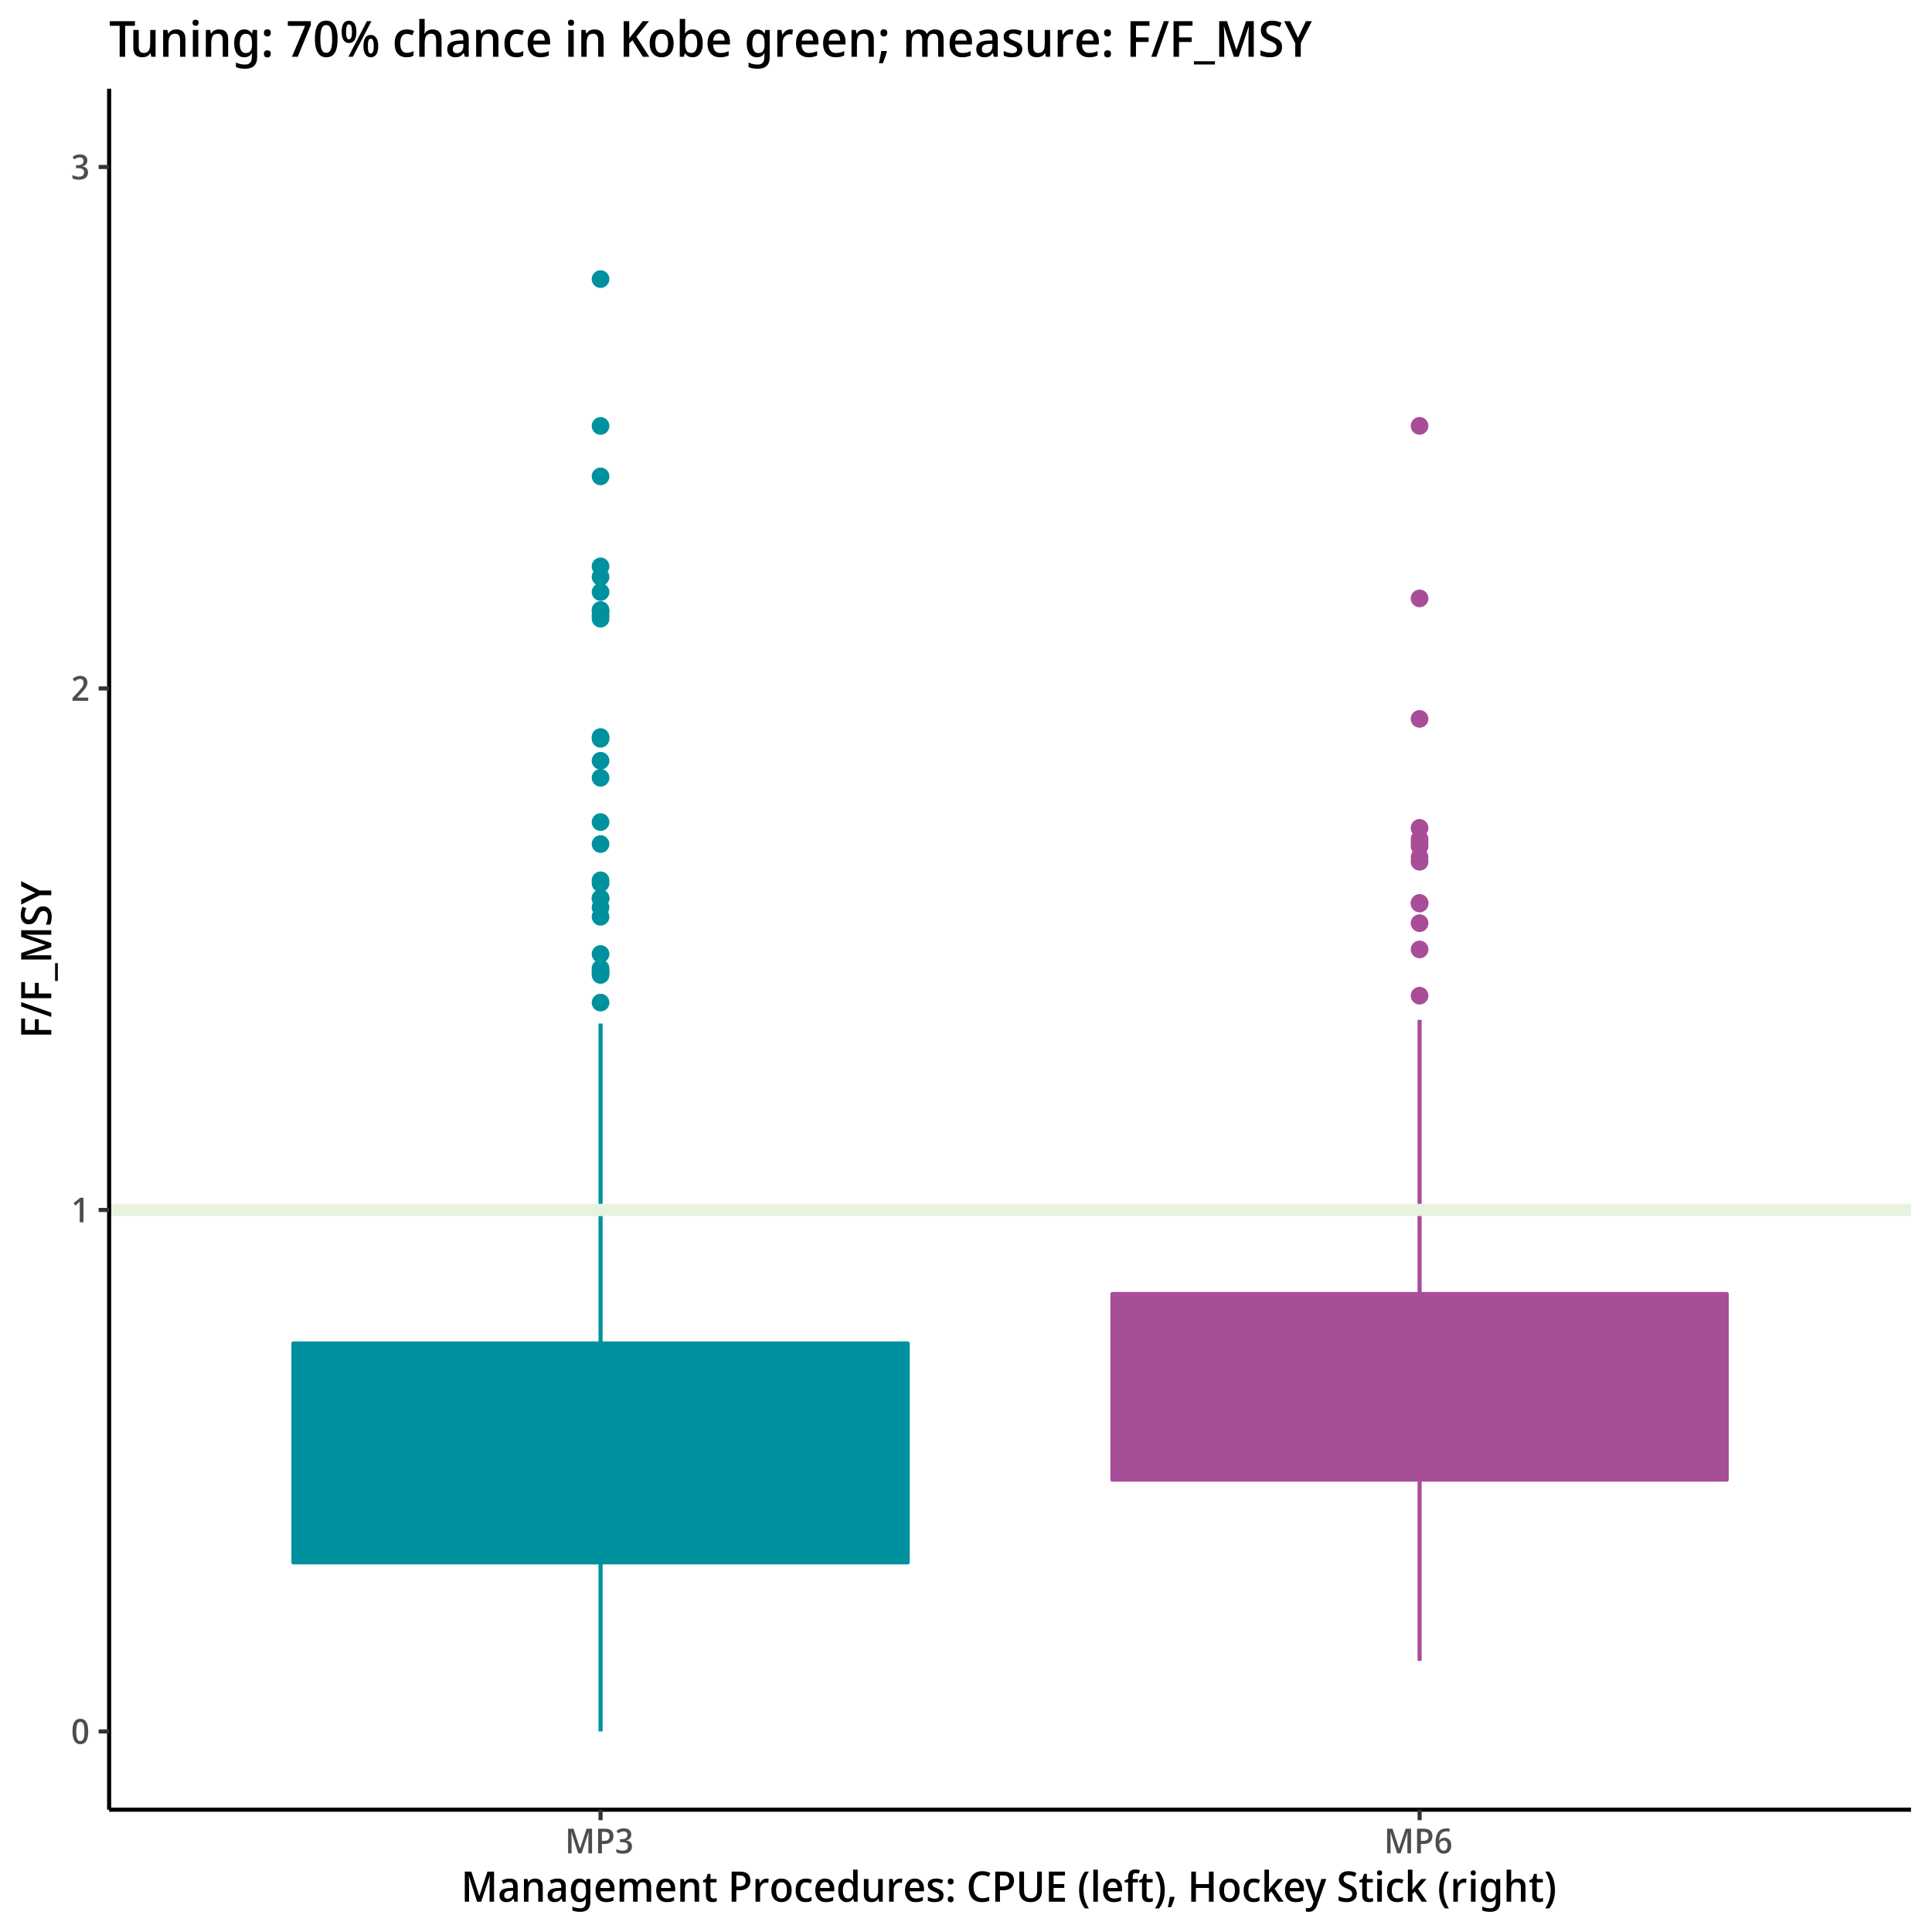 <?xml version="1.0" encoding="utf-8"?>
<!-- Generator: Adobe Illustrator 26.5.0, SVG Export Plug-In . SVG Version: 6.00 Build 0)  -->
<!DOCTYPE svg PUBLIC "-//W3C//DTD SVG 1.1//EN" "http://www.w3.org/Graphics/SVG/1.1/DTD/svg11.dtd">
<svg version="1.1" id="Layer_1" xmlns:x="http://ns.adobe.com/Extensibility/1.0/" xmlns:i="http://ns.adobe.com/AdobeIllustrator/10.0/" xmlns:graph="http://ns.adobe.com/Graphs/1.0/"
	 xmlns="http://www.w3.org/2000/svg" xmlns:xlink="http://www.w3.org/1999/xlink" x="0px" y="0px" viewBox="0 0 504 504"
	 style="enable-background:new 0 0 504 504;" xml:space="preserve">
<style type="text/css">
	.st0{fill:#FFFFFF;}
	.st1{clip-path:url(#SVGID_00000101820600722912464210000011716423147887908483_);fill:#FFFFFF;}
	.st2{clip-path:url(#SVGID_00000101820600722912464210000011716423147887908483_);fill:#00919E;}
	
		.st3{clip-path:url(#SVGID_00000101820600722912464210000011716423147887908483_);fill:none;stroke:#00919E;stroke-width:0.71;stroke-linecap:round;stroke-linejoin:round;stroke-miterlimit:10;}
	
		.st4{clip-path:url(#SVGID_00000101820600722912464210000011716423147887908483_);fill:none;stroke:#00919E;stroke-width:1.07;stroke-linejoin:round;stroke-miterlimit:10;}
	
		.st5{clip-path:url(#SVGID_00000101820600722912464210000011716423147887908483_);fill:none;stroke:#00919E;stroke-width:1.07;stroke-linecap:round;stroke-linejoin:round;stroke-miterlimit:10;}
	
		.st6{clip-path:url(#SVGID_00000101820600722912464210000011716423147887908483_);fill:none;stroke:#00919E;stroke-width:2.13;stroke-linejoin:round;stroke-miterlimit:10;}
	.st7{clip-path:url(#SVGID_00000101820600722912464210000011716423147887908483_);fill:#A84D98;}
	
		.st8{clip-path:url(#SVGID_00000101820600722912464210000011716423147887908483_);fill:none;stroke:#A84D98;stroke-width:0.71;stroke-linecap:round;stroke-linejoin:round;stroke-miterlimit:10;}
	
		.st9{clip-path:url(#SVGID_00000101820600722912464210000011716423147887908483_);fill:none;stroke:#A84D98;stroke-width:1.07;stroke-linejoin:round;stroke-miterlimit:10;}
	
		.st10{clip-path:url(#SVGID_00000101820600722912464210000011716423147887908483_);fill:none;stroke:#A84D98;stroke-width:1.07;stroke-linecap:round;stroke-linejoin:round;stroke-miterlimit:10;}
	
		.st11{clip-path:url(#SVGID_00000101820600722912464210000011716423147887908483_);fill:none;stroke:#A84D98;stroke-width:2.13;stroke-linejoin:round;stroke-miterlimit:10;}
	
		.st12{clip-path:url(#SVGID_00000101820600722912464210000011716423147887908483_);fill:none;stroke:#E7F2E0;stroke-width:3.2;stroke-linejoin:round;stroke-miterlimit:10;}
	.st13{fill:none;stroke:#000000;stroke-width:1.07;stroke-linejoin:round;stroke-miterlimit:10;}
	.st14{fill:#4D4D4D;}
	.st15{fill:none;stroke:#333333;stroke-width:1.07;stroke-linejoin:round;stroke-miterlimit:10;}
</style>
<rect class="st0" width="504" height="504"/>
<g>
	<defs>
		<rect id="SVGID_1_" x="28.47" y="23.15" width="470.05" height="448.94"/>
	</defs>
	<clipPath id="SVGID_00000167395901131301676890000013403109893785986473_">
		<use xlink:href="#SVGID_1_"  style="overflow:visible;"/>
	</clipPath>
	
		<rect x="28.47" y="23.15" style="clip-path:url(#SVGID_00000167395901131301676890000013403109893785986473_);fill:#FFFFFF;" width="470.05" height="448.94"/>
	<path style="clip-path:url(#SVGID_00000167395901131301676890000013403109893785986473_);fill:#00919E;" d="
		M154.71,192.73c0-1.08,0.88-1.96,1.96-1.96c1.07,0,1.95,0.88,1.95,1.96
		c0,1.07-0.88,1.95-1.95,1.95C155.59,194.68,154.71,193.8,154.71,192.73"/>
	
		<path style="clip-path:url(#SVGID_00000167395901131301676890000013403109893785986473_);fill:none;stroke:#00919E;stroke-width:0.71;stroke-linecap:round;stroke-linejoin:round;stroke-miterlimit:10;" d="
		M154.71,192.73c0-1.08,0.88-1.96,1.96-1.96c1.07,0,1.95,0.88,1.95,1.96
		c0,1.07-0.88,1.95-1.95,1.95C155.59,194.68,154.71,193.8,154.71,192.73"/>
	<path style="clip-path:url(#SVGID_00000167395901131301676890000013403109893785986473_);fill:#00919E;" d="
		M154.71,161.4c0-1.08,0.88-1.96,1.96-1.96
		c1.07,0,1.95,0.88,1.95,1.96c0,1.07-0.88,1.95-1.95,1.95
		C155.59,163.35,154.71,162.47,154.71,161.4"/>
	
		<path style="clip-path:url(#SVGID_00000167395901131301676890000013403109893785986473_);fill:none;stroke:#00919E;stroke-width:0.71;stroke-linecap:round;stroke-linejoin:round;stroke-miterlimit:10;" d="
		M154.71,161.4c0-1.08,0.88-1.96,1.96-1.96
		c1.07,0,1.95,0.88,1.95,1.96c0,1.07-0.88,1.95-1.95,1.95
		C155.59,163.35,154.71,162.47,154.71,161.4"/>
	<path style="clip-path:url(#SVGID_00000167395901131301676890000013403109893785986473_);fill:#00919E;" d="
		M154.71,230.44c0-1.08,0.88-1.96,1.96-1.96
		c1.07,0,1.95,0.88,1.95,1.96c0,1.07-0.88,1.95-1.95,1.95
		C155.59,232.39,154.71,231.51,154.71,230.44"/>
	
		<path style="clip-path:url(#SVGID_00000167395901131301676890000013403109893785986473_);fill:none;stroke:#00919E;stroke-width:0.71;stroke-linecap:round;stroke-linejoin:round;stroke-miterlimit:10;" d="
		M154.71,230.44c0-1.08,0.88-1.96,1.96-1.96
		c1.07,0,1.95,0.88,1.95,1.96c0,1.07-0.88,1.95-1.95,1.95
		C155.59,232.39,154.71,231.51,154.71,230.44"/>
	<path style="clip-path:url(#SVGID_00000167395901131301676890000013403109893785986473_);fill:#00919E;" d="
		M154.71,261.55c0-1.08,0.88-1.96,1.96-1.96
		c1.07,0,1.95,0.88,1.95,1.96c0,1.07-0.88,1.95-1.95,1.95
		C155.59,263.5,154.71,262.62,154.71,261.55"/>
	
		<path style="clip-path:url(#SVGID_00000167395901131301676890000013403109893785986473_);fill:none;stroke:#00919E;stroke-width:0.71;stroke-linecap:round;stroke-linejoin:round;stroke-miterlimit:10;" d="
		M154.71,261.55c0-1.08,0.88-1.96,1.96-1.96
		c1.07,0,1.95,0.88,1.95,1.96c0,1.07-0.88,1.95-1.95,1.95
		C155.59,263.5,154.71,262.62,154.71,261.55"/>
	<path style="clip-path:url(#SVGID_00000167395901131301676890000013403109893785986473_);fill:#00919E;" d="
		M154.71,111.12c0-1.08,0.88-1.96,1.96-1.96
		c1.07,0,1.95,0.88,1.95,1.96c0,1.07-0.88,1.95-1.95,1.95
		C155.59,113.07,154.71,112.19,154.71,111.12"/>
	
		<path style="clip-path:url(#SVGID_00000167395901131301676890000013403109893785986473_);fill:none;stroke:#00919E;stroke-width:0.71;stroke-linecap:round;stroke-linejoin:round;stroke-miterlimit:10;" d="
		M154.71,111.12c0-1.08,0.88-1.96,1.96-1.96
		c1.07,0,1.95,0.88,1.95,1.96c0,1.07-0.88,1.95-1.95,1.95
		C155.59,113.07,154.71,112.19,154.71,111.12"/>
	<path style="clip-path:url(#SVGID_00000167395901131301676890000013403109893785986473_);fill:#00919E;" d="
		M154.71,214.46c0-1.08,0.88-1.96,1.96-1.96
		c1.07,0,1.95,0.88,1.95,1.96c0,1.07-0.88,1.95-1.95,1.95
		C155.59,216.41,154.71,215.53,154.71,214.46"/>
	
		<path style="clip-path:url(#SVGID_00000167395901131301676890000013403109893785986473_);fill:none;stroke:#00919E;stroke-width:0.71;stroke-linecap:round;stroke-linejoin:round;stroke-miterlimit:10;" d="
		M154.71,214.46c0-1.08,0.88-1.96,1.96-1.96
		c1.07,0,1.95,0.88,1.95,1.96c0,1.07-0.88,1.95-1.95,1.95
		C155.59,216.41,154.71,215.53,154.71,214.46"/>
	<path style="clip-path:url(#SVGID_00000167395901131301676890000013403109893785986473_);fill:#00919E;" d="
		M154.71,252.61c0-1.07,0.88-1.95,1.96-1.95
		c1.07,0,1.95,0.88,1.95,1.95c0,1.08-0.88,1.96-1.95,1.96
		C155.59,254.57,154.71,253.69,154.71,252.61"/>
	
		<path style="clip-path:url(#SVGID_00000167395901131301676890000013403109893785986473_);fill:none;stroke:#00919E;stroke-width:0.71;stroke-linecap:round;stroke-linejoin:round;stroke-miterlimit:10;" d="
		M154.71,252.61c0-1.07,0.88-1.95,1.96-1.95
		c1.07,0,1.95,0.88,1.95,1.95c0,1.08-0.88,1.96-1.95,1.96
		C155.59,254.57,154.71,253.69,154.71,252.61"/>
	<path style="clip-path:url(#SVGID_00000167395901131301676890000013403109893785986473_);fill:#00919E;" d="
		M154.71,198.46c0-1.08,0.88-1.96,1.96-1.96
		c1.07,0,1.95,0.88,1.95,1.96c0,1.07-0.88,1.95-1.95,1.95
		C155.59,200.41,154.71,199.53,154.71,198.46"/>
	
		<path style="clip-path:url(#SVGID_00000167395901131301676890000013403109893785986473_);fill:none;stroke:#00919E;stroke-width:0.71;stroke-linecap:round;stroke-linejoin:round;stroke-miterlimit:10;" d="
		M154.71,198.46c0-1.08,0.88-1.96,1.96-1.96
		c1.07,0,1.95,0.88,1.95,1.96c0,1.07-0.88,1.95-1.95,1.95
		C155.59,200.41,154.71,199.53,154.71,198.46"/>
	<path style="clip-path:url(#SVGID_00000167395901131301676890000013403109893785986473_);fill:#00919E;" d="
		M154.71,150.51c0-1.08,0.88-1.96,1.96-1.96c1.07,0,1.95,0.88,1.95,1.96
		c0,1.07-0.88,1.95-1.95,1.95C155.59,152.46,154.71,151.58,154.71,150.51"
		/>
	
		<path style="clip-path:url(#SVGID_00000167395901131301676890000013403109893785986473_);fill:none;stroke:#00919E;stroke-width:0.71;stroke-linecap:round;stroke-linejoin:round;stroke-miterlimit:10;" d="
		M154.71,150.51c0-1.08,0.88-1.96,1.96-1.96c1.07,0,1.95,0.88,1.95,1.96
		c0,1.07-0.88,1.95-1.95,1.95C155.59,152.46,154.71,151.58,154.71,150.51"
		/>
	<path style="clip-path:url(#SVGID_00000167395901131301676890000013403109893785986473_);fill:#00919E;" d="
		M154.71,160.54c0-1.07,0.88-1.95,1.96-1.95
		c1.07,0,1.95,0.88,1.95,1.95c0,1.08-0.88,1.96-1.95,1.96
		C155.59,162.5,154.71,161.62,154.71,160.54"/>
	
		<path style="clip-path:url(#SVGID_00000167395901131301676890000013403109893785986473_);fill:none;stroke:#00919E;stroke-width:0.71;stroke-linecap:round;stroke-linejoin:round;stroke-miterlimit:10;" d="
		M154.71,160.54c0-1.07,0.88-1.95,1.96-1.95
		c1.07,0,1.95,0.88,1.95,1.95c0,1.08-0.88,1.96-1.95,1.96
		C155.59,162.5,154.71,161.62,154.71,160.54"/>
	<path style="clip-path:url(#SVGID_00000167395901131301676890000013403109893785986473_);fill:#00919E;" d="
		M154.71,159.61c0-1.07,0.88-1.95,1.96-1.95
		c1.07,0,1.95,0.88,1.95,1.95c0,1.08-0.88,1.96-1.95,1.96
		C155.59,161.57,154.71,160.69,154.71,159.61"/>
	
		<path style="clip-path:url(#SVGID_00000167395901131301676890000013403109893785986473_);fill:none;stroke:#00919E;stroke-width:0.71;stroke-linecap:round;stroke-linejoin:round;stroke-miterlimit:10;" d="
		M154.71,159.61c0-1.07,0.88-1.95,1.96-1.95
		c1.07,0,1.95,0.88,1.95,1.95c0,1.08-0.88,1.96-1.95,1.96
		C155.59,161.57,154.71,160.69,154.71,159.61"/>
	<path style="clip-path:url(#SVGID_00000167395901131301676890000013403109893785986473_);fill:#00919E;" d="M154.71,147.75
		c0-1.08,0.88-1.96,1.96-1.96c1.07,0,1.95,0.88,1.95,1.96
		c0,1.07-0.88,1.95-1.95,1.95C155.59,149.7,154.71,148.82,154.71,147.75"/>
	
		<path style="clip-path:url(#SVGID_00000167395901131301676890000013403109893785986473_);fill:none;stroke:#00919E;stroke-width:0.71;stroke-linecap:round;stroke-linejoin:round;stroke-miterlimit:10;" d="
		M154.71,147.75c0-1.08,0.88-1.96,1.96-1.96c1.07,0,1.95,0.88,1.95,1.96
		c0,1.07-0.88,1.95-1.95,1.95C155.59,149.7,154.71,148.82,154.71,147.75"/>
	<path style="clip-path:url(#SVGID_00000167395901131301676890000013403109893785986473_);fill:#00919E;" d="
		M154.71,124.28c0-1.08,0.88-1.96,1.96-1.96
		c1.07,0,1.95,0.88,1.95,1.96c0,1.07-0.88,1.95-1.95,1.95
		C155.59,126.23,154.71,125.35,154.71,124.28"/>
	
		<path style="clip-path:url(#SVGID_00000167395901131301676890000013403109893785986473_);fill:none;stroke:#00919E;stroke-width:0.71;stroke-linecap:round;stroke-linejoin:round;stroke-miterlimit:10;" d="
		M154.71,124.28c0-1.08,0.88-1.96,1.96-1.96
		c1.07,0,1.95,0.88,1.95,1.96c0,1.07-0.88,1.95-1.95,1.95
		C155.59,126.23,154.71,125.35,154.71,124.28"/>
	<path style="clip-path:url(#SVGID_00000167395901131301676890000013403109893785986473_);fill:#00919E;" d="
		M154.71,202.9c0-1.07,0.88-1.95,1.96-1.95
		c1.07,0,1.95,0.88,1.95,1.95c0,1.08-0.88,1.96-1.95,1.96
		C155.59,204.86,154.71,203.98,154.71,202.9"/>
	
		<path style="clip-path:url(#SVGID_00000167395901131301676890000013403109893785986473_);fill:none;stroke:#00919E;stroke-width:0.71;stroke-linecap:round;stroke-linejoin:round;stroke-miterlimit:10;" d="
		M154.71,202.9c0-1.07,0.88-1.95,1.96-1.95
		c1.07,0,1.95,0.88,1.95,1.95c0,1.08-0.88,1.96-1.95,1.96
		C155.59,204.86,154.71,203.98,154.71,202.9"/>
	<path style="clip-path:url(#SVGID_00000167395901131301676890000013403109893785986473_);fill:#00919E;" d="
		M154.71,72.81c0-1.08,0.88-1.96,1.96-1.96
		c1.07,0,1.95,0.88,1.95,1.96c0,1.07-0.88,1.95-1.95,1.95
		C155.59,74.76,154.71,73.88,154.71,72.81"/>
	
		<path style="clip-path:url(#SVGID_00000167395901131301676890000013403109893785986473_);fill:none;stroke:#00919E;stroke-width:0.71;stroke-linecap:round;stroke-linejoin:round;stroke-miterlimit:10;" d="
		M154.71,72.81c0-1.08,0.88-1.96,1.96-1.96
		c1.07,0,1.95,0.88,1.95,1.96c0,1.07-0.88,1.95-1.95,1.95
		C155.59,74.76,154.71,73.88,154.71,72.81"/>
	<path style="clip-path:url(#SVGID_00000167395901131301676890000013403109893785986473_);fill:#00919E;" d="
		M154.71,239.16c0-1.07,0.88-1.95,1.96-1.95
		c1.07,0,1.95,0.88,1.95,1.95c0,1.08-0.88,1.96-1.95,1.96
		C155.59,241.12,154.71,240.24,154.71,239.16"/>
	
		<path style="clip-path:url(#SVGID_00000167395901131301676890000013403109893785986473_);fill:none;stroke:#00919E;stroke-width:0.71;stroke-linecap:round;stroke-linejoin:round;stroke-miterlimit:10;" d="
		M154.71,239.16c0-1.07,0.88-1.95,1.96-1.95
		c1.07,0,1.95,0.88,1.95,1.95c0,1.08-0.88,1.96-1.95,1.96
		C155.59,241.12,154.71,240.24,154.71,239.16"/>
	<path style="clip-path:url(#SVGID_00000167395901131301676890000013403109893785986473_);fill:#00919E;" d="
		M154.71,192.27c0-1.07,0.88-1.95,1.96-1.95
		c1.07,0,1.95,0.88,1.95,1.95c0,1.08-0.88,1.96-1.95,1.96
		C155.59,194.23,154.71,193.35,154.71,192.27"/>
	
		<path style="clip-path:url(#SVGID_00000167395901131301676890000013403109893785986473_);fill:none;stroke:#00919E;stroke-width:0.71;stroke-linecap:round;stroke-linejoin:round;stroke-miterlimit:10;" d="
		M154.71,192.27c0-1.07,0.88-1.95,1.96-1.95
		c1.07,0,1.95,0.88,1.95,1.95c0,1.08-0.88,1.96-1.95,1.96
		C155.59,194.23,154.71,193.35,154.71,192.27"/>
	<path style="clip-path:url(#SVGID_00000167395901131301676890000013403109893785986473_);fill:#00919E;" d="
		M154.71,254.33c0-1.07,0.88-1.95,1.96-1.95
		c1.07,0,1.95,0.88,1.95,1.95c0,1.08-0.88,1.96-1.95,1.96
		C155.59,256.29,154.71,255.41,154.71,254.33"/>
	
		<path style="clip-path:url(#SVGID_00000167395901131301676890000013403109893785986473_);fill:none;stroke:#00919E;stroke-width:0.71;stroke-linecap:round;stroke-linejoin:round;stroke-miterlimit:10;" d="
		M154.71,254.33c0-1.07,0.88-1.95,1.96-1.95
		c1.07,0,1.95,0.88,1.95,1.95c0,1.08-0.88,1.96-1.95,1.96
		C155.59,256.29,154.71,255.41,154.71,254.33"/>
	<path style="clip-path:url(#SVGID_00000167395901131301676890000013403109893785986473_);fill:#00919E;" d="
		M154.71,234.31c0-1.08,0.88-1.96,1.96-1.96
		c1.07,0,1.95,0.88,1.95,1.96c0,1.07-0.88,1.95-1.95,1.95
		C155.59,236.26,154.71,235.38,154.71,234.31"/>
	
		<path style="clip-path:url(#SVGID_00000167395901131301676890000013403109893785986473_);fill:none;stroke:#00919E;stroke-width:0.71;stroke-linecap:round;stroke-linejoin:round;stroke-miterlimit:10;" d="
		M154.71,234.31c0-1.08,0.88-1.96,1.96-1.96
		c1.07,0,1.95,0.88,1.95,1.96c0,1.07-0.88,1.95-1.95,1.95
		C155.59,236.26,154.71,235.38,154.71,234.31"/>
	<path style="clip-path:url(#SVGID_00000167395901131301676890000013403109893785986473_);fill:#00919E;" d="
		M154.71,234.37c0-1.08,0.88-1.96,1.96-1.96
		c1.07,0,1.95,0.88,1.95,1.96c0,1.07-0.88,1.95-1.95,1.95
		C155.59,236.32,154.71,235.44,154.71,234.37"/>
	
		<path style="clip-path:url(#SVGID_00000167395901131301676890000013403109893785986473_);fill:none;stroke:#00919E;stroke-width:0.71;stroke-linecap:round;stroke-linejoin:round;stroke-miterlimit:10;" d="
		M154.71,234.37c0-1.08,0.88-1.96,1.96-1.96
		c1.07,0,1.95,0.88,1.95,1.96c0,1.07-0.88,1.95-1.95,1.95
		C155.59,236.32,154.71,235.44,154.71,234.37"/>
	<path style="clip-path:url(#SVGID_00000167395901131301676890000013403109893785986473_);fill:#00919E;" d="
		M154.71,253.76c0-1.07,0.88-1.95,1.96-1.95
		c1.07,0,1.95,0.88,1.95,1.95c0,1.08-0.88,1.96-1.95,1.96
		C155.59,255.72,154.71,254.84,154.71,253.76"/>
	
		<path style="clip-path:url(#SVGID_00000167395901131301676890000013403109893785986473_);fill:none;stroke:#00919E;stroke-width:0.71;stroke-linecap:round;stroke-linejoin:round;stroke-miterlimit:10;" d="
		M154.71,253.76c0-1.07,0.88-1.95,1.96-1.95
		c1.07,0,1.95,0.88,1.95,1.95c0,1.08-0.88,1.96-1.95,1.96
		C155.59,255.72,154.71,254.84,154.71,253.76"/>
	<path style="clip-path:url(#SVGID_00000167395901131301676890000013403109893785986473_);fill:#00919E;" d="
		M154.71,159.13c0-1.08,0.88-1.96,1.96-1.96
		c1.07,0,1.95,0.88,1.95,1.96c0,1.07-0.88,1.95-1.95,1.95
		C155.59,161.08,154.71,160.2,154.71,159.13"/>
	
		<path style="clip-path:url(#SVGID_00000167395901131301676890000013403109893785986473_);fill:none;stroke:#00919E;stroke-width:0.71;stroke-linecap:round;stroke-linejoin:round;stroke-miterlimit:10;" d="
		M154.71,159.13c0-1.08,0.88-1.96,1.96-1.96
		c1.07,0,1.95,0.88,1.95,1.96c0,1.07-0.88,1.95-1.95,1.95
		C155.59,161.08,154.71,160.2,154.71,159.13"/>
	<path style="clip-path:url(#SVGID_00000167395901131301676890000013403109893785986473_);fill:#00919E;" d="
		M154.71,229.65c0-1.08,0.88-1.96,1.96-1.96
		c1.07,0,1.95,0.88,1.95,1.96c0,1.07-0.88,1.95-1.95,1.95
		C155.59,231.6,154.71,230.72,154.71,229.65"/>
	
		<path style="clip-path:url(#SVGID_00000167395901131301676890000013403109893785986473_);fill:none;stroke:#00919E;stroke-width:0.71;stroke-linecap:round;stroke-linejoin:round;stroke-miterlimit:10;" d="
		M154.71,229.65c0-1.08,0.88-1.96,1.96-1.96
		c1.07,0,1.95,0.88,1.95,1.96c0,1.07-0.88,1.95-1.95,1.95
		C155.59,231.6,154.71,230.72,154.71,229.65"/>
	<path style="clip-path:url(#SVGID_00000167395901131301676890000013403109893785986473_);fill:#00919E;" d="
		M154.71,236.72c0-1.08,0.88-1.96,1.96-1.96
		c1.07,0,1.95,0.88,1.95,1.96c0,1.07-0.88,1.95-1.95,1.95
		C155.59,238.67,154.71,237.79,154.71,236.72"/>
	
		<path style="clip-path:url(#SVGID_00000167395901131301676890000013403109893785986473_);fill:none;stroke:#00919E;stroke-width:0.71;stroke-linecap:round;stroke-linejoin:round;stroke-miterlimit:10;" d="
		M154.71,236.72c0-1.08,0.88-1.96,1.96-1.96
		c1.07,0,1.95,0.88,1.95,1.96c0,1.07-0.88,1.95-1.95,1.95
		C155.59,238.67,154.71,237.79,154.71,236.72"/>
	<path style="clip-path:url(#SVGID_00000167395901131301676890000013403109893785986473_);fill:#00919E;" d="
		M154.71,154.44c0-1.07,0.88-1.95,1.96-1.95
		c1.07,0,1.95,0.88,1.95,1.95c0,1.08-0.88,1.96-1.95,1.96
		C155.59,156.4,154.71,155.52,154.71,154.44"/>
	
		<path style="clip-path:url(#SVGID_00000167395901131301676890000013403109893785986473_);fill:none;stroke:#00919E;stroke-width:0.71;stroke-linecap:round;stroke-linejoin:round;stroke-miterlimit:10;" d="
		M154.71,154.44c0-1.07,0.88-1.95,1.96-1.95
		c1.07,0,1.95,0.88,1.95,1.95c0,1.08-0.88,1.96-1.95,1.96
		C155.59,156.4,154.71,155.52,154.71,154.44"/>
	<path style="clip-path:url(#SVGID_00000167395901131301676890000013403109893785986473_);fill:#00919E;" d="
		M154.71,248.88c0-1.08,0.88-1.96,1.96-1.96
		c1.07,0,1.95,0.88,1.95,1.96c0,1.07-0.88,1.95-1.95,1.95
		C155.59,250.83,154.71,249.95,154.71,248.88"/>
	
		<path style="clip-path:url(#SVGID_00000167395901131301676890000013403109893785986473_);fill:none;stroke:#00919E;stroke-width:0.71;stroke-linecap:round;stroke-linejoin:round;stroke-miterlimit:10;" d="
		M154.71,248.88c0-1.08,0.88-1.96,1.96-1.96
		c1.07,0,1.95,0.88,1.95,1.96c0,1.07-0.88,1.95-1.95,1.95
		C155.59,250.83,154.71,249.95,154.71,248.88"/>
	<path style="clip-path:url(#SVGID_00000167395901131301676890000013403109893785986473_);fill:#00919E;" d="
		M154.71,253.35c0-1.08,0.88-1.96,1.96-1.96
		c1.07,0,1.95,0.88,1.95,1.96c0,1.07-0.88,1.95-1.95,1.95
		C155.59,255.3,154.71,254.42,154.71,253.35"/>
	
		<path style="clip-path:url(#SVGID_00000167395901131301676890000013403109893785986473_);fill:none;stroke:#00919E;stroke-width:0.71;stroke-linecap:round;stroke-linejoin:round;stroke-miterlimit:10;" d="
		M154.71,253.35c0-1.08,0.88-1.96,1.96-1.96
		c1.07,0,1.95,0.88,1.95,1.96c0,1.07-0.88,1.95-1.95,1.95
		C155.59,255.3,154.71,254.42,154.71,253.35"/>
	<path style="clip-path:url(#SVGID_00000167395901131301676890000013403109893785986473_);fill:#00919E;" d="
		M154.71,220.18c0-1.07,0.88-1.95,1.96-1.95
		c1.07,0,1.95,0.88,1.95,1.95c0,1.08-0.88,1.96-1.95,1.96
		C155.59,222.14,154.71,221.26,154.71,220.18"/>
	
		<path style="clip-path:url(#SVGID_00000167395901131301676890000013403109893785986473_);fill:none;stroke:#00919E;stroke-width:0.71;stroke-linecap:round;stroke-linejoin:round;stroke-miterlimit:10;" d="
		M154.71,220.18c0-1.07,0.88-1.95,1.96-1.95
		c1.07,0,1.95,0.88,1.95,1.95c0,1.08-0.88,1.96-1.95,1.96
		C155.59,222.14,154.71,221.26,154.71,220.18"/>
	
		<line style="clip-path:url(#SVGID_00000167395901131301676890000013403109893785986473_);fill:none;stroke:#00919E;stroke-width:1.07;stroke-linejoin:round;stroke-miterlimit:10;" x1="156.67" y1="350.47" x2="156.67" y2="267.01"/>
	
		<line style="clip-path:url(#SVGID_00000167395901131301676890000013403109893785986473_);fill:none;stroke:#00919E;stroke-width:1.07;stroke-linejoin:round;stroke-miterlimit:10;" x1="156.67" y1="407.57" x2="156.67" y2="451.68"/>
	
		<rect x="76.55" y="350.47" style="clip-path:url(#SVGID_00000167395901131301676890000013403109893785986473_);fill:#00919E;" width="160.24" height="57.1"/>
	
		<rect x="76.55" y="350.47" style="clip-path:url(#SVGID_00000167395901131301676890000013403109893785986473_);fill:none;stroke:#00919E;stroke-width:1.07;stroke-linecap:round;stroke-linejoin:round;stroke-miterlimit:10;" width="160.24" height="57.1"/>
	
		<line style="clip-path:url(#SVGID_00000167395901131301676890000013403109893785986473_);fill:none;stroke:#00919E;stroke-width:2.13;stroke-linejoin:round;stroke-miterlimit:10;" x1="76.55" y1="382.68" x2="236.79" y2="382.68"/>
	<path style="clip-path:url(#SVGID_00000167395901131301676890000013403109893785986473_);fill:#A84D98;" d="
		M368.37,240.82c0-1.07,0.88-1.95,1.96-1.95
		c1.07,0,1.95,0.88,1.95,1.95c0,1.08-0.88,1.96-1.95,1.96
		C369.25,242.78,368.37,241.9,368.37,240.82"/>
	
		<path style="clip-path:url(#SVGID_00000167395901131301676890000013403109893785986473_);fill:none;stroke:#A84D98;stroke-width:0.71;stroke-linecap:round;stroke-linejoin:round;stroke-miterlimit:10;" d="
		M368.37,240.82c0-1.07,0.88-1.95,1.96-1.95
		c1.07,0,1.95,0.88,1.95,1.95c0,1.08-0.88,1.96-1.95,1.96
		C369.25,242.78,368.37,241.9,368.37,240.82"/>
	<path style="clip-path:url(#SVGID_00000167395901131301676890000013403109893785986473_);fill:#A84D98;" d="
		M368.37,235.55c0-1.08,0.88-1.96,1.96-1.96
		c1.07,0,1.95,0.88,1.95,1.96c0,1.07-0.88,1.95-1.95,1.95
		C369.25,237.5,368.37,236.62,368.37,235.55"/>
	
		<path style="clip-path:url(#SVGID_00000167395901131301676890000013403109893785986473_);fill:none;stroke:#A84D98;stroke-width:0.71;stroke-linecap:round;stroke-linejoin:round;stroke-miterlimit:10;" d="
		M368.37,235.55c0-1.08,0.88-1.96,1.96-1.96
		c1.07,0,1.95,0.88,1.95,1.96c0,1.07-0.88,1.95-1.95,1.95
		C369.25,237.5,368.37,236.62,368.37,235.55"/>
	<path style="clip-path:url(#SVGID_00000167395901131301676890000013403109893785986473_);fill:#A84D98;" d="
		M368.37,235.69c0-1.07,0.88-1.95,1.96-1.95
		c1.07,0,1.95,0.88,1.95,1.95c0,1.08-0.88,1.96-1.95,1.96
		C369.25,237.65,368.37,236.77,368.37,235.69"/>
	
		<path style="clip-path:url(#SVGID_00000167395901131301676890000013403109893785986473_);fill:none;stroke:#A84D98;stroke-width:0.71;stroke-linecap:round;stroke-linejoin:round;stroke-miterlimit:10;" d="
		M368.37,235.69c0-1.07,0.88-1.95,1.96-1.95
		c1.07,0,1.95,0.88,1.95,1.95c0,1.08-0.88,1.96-1.95,1.96
		C369.25,237.65,368.37,236.77,368.37,235.69"/>
	<path style="clip-path:url(#SVGID_00000167395901131301676890000013403109893785986473_);fill:#A84D98;" d="
		M368.37,187.54c0-1.08,0.88-1.96,1.96-1.96c1.07,0,1.95,0.88,1.95,1.96
		c0,1.07-0.88,1.95-1.95,1.95C369.25,189.49,368.37,188.61,368.37,187.54"/>
	
		<path style="clip-path:url(#SVGID_00000167395901131301676890000013403109893785986473_);fill:none;stroke:#A84D98;stroke-width:0.71;stroke-linecap:round;stroke-linejoin:round;stroke-miterlimit:10;" d="
		M368.37,187.54c0-1.08,0.88-1.96,1.96-1.96c1.07,0,1.95,0.88,1.95,1.96
		c0,1.07-0.88,1.95-1.95,1.95C369.25,189.49,368.37,188.61,368.37,187.54"/>
	<path style="clip-path:url(#SVGID_00000167395901131301676890000013403109893785986473_);fill:#A84D98;" d="
		M368.37,219.83c0-1.08,0.88-1.96,1.96-1.96
		c1.07,0,1.95,0.88,1.95,1.96c0,1.07-0.88,1.95-1.95,1.95
		C369.25,221.78,368.37,220.9,368.37,219.83"/>
	
		<path style="clip-path:url(#SVGID_00000167395901131301676890000013403109893785986473_);fill:none;stroke:#A84D98;stroke-width:0.71;stroke-linecap:round;stroke-linejoin:round;stroke-miterlimit:10;" d="
		M368.37,219.83c0-1.08,0.88-1.96,1.96-1.96
		c1.07,0,1.95,0.88,1.95,1.96c0,1.07-0.88,1.95-1.95,1.95
		C369.25,221.78,368.37,220.9,368.37,219.83"/>
	<path style="clip-path:url(#SVGID_00000167395901131301676890000013403109893785986473_);fill:#A84D98;" d="
		M368.37,156.1c0-1.07,0.88-1.95,1.96-1.95
		c1.07,0,1.95,0.88,1.95,1.95c0,1.08-0.88,1.96-1.95,1.96
		C369.25,158.06,368.37,157.18,368.37,156.1"/>
	
		<path style="clip-path:url(#SVGID_00000167395901131301676890000013403109893785986473_);fill:none;stroke:#A84D98;stroke-width:0.71;stroke-linecap:round;stroke-linejoin:round;stroke-miterlimit:10;" d="
		M368.37,156.1c0-1.07,0.88-1.95,1.96-1.95
		c1.07,0,1.95,0.88,1.95,1.95c0,1.08-0.88,1.96-1.95,1.96
		C369.25,158.06,368.37,157.18,368.37,156.1"/>
	<path style="clip-path:url(#SVGID_00000167395901131301676890000013403109893785986473_);fill:#A84D98;" d="
		M368.37,223.59c0-1.08,0.88-1.96,1.96-1.96
		c1.07,0,1.95,0.88,1.95,1.96c0,1.07-0.88,1.95-1.95,1.95
		C369.25,225.54,368.37,224.66,368.37,223.59"/>
	
		<path style="clip-path:url(#SVGID_00000167395901131301676890000013403109893785986473_);fill:none;stroke:#A84D98;stroke-width:0.71;stroke-linecap:round;stroke-linejoin:round;stroke-miterlimit:10;" d="
		M368.37,223.59c0-1.08,0.88-1.96,1.96-1.96
		c1.07,0,1.95,0.88,1.95,1.96c0,1.07-0.88,1.95-1.95,1.95
		C369.25,225.54,368.37,224.66,368.37,223.59"/>
	<path style="clip-path:url(#SVGID_00000167395901131301676890000013403109893785986473_);fill:#A84D98;" d="
		M368.37,218.88c0-1.07,0.88-1.95,1.96-1.95
		c1.07,0,1.95,0.88,1.95,1.95c0,1.08-0.88,1.96-1.95,1.96
		C369.25,220.84,368.37,219.96,368.37,218.88"/>
	
		<path style="clip-path:url(#SVGID_00000167395901131301676890000013403109893785986473_);fill:none;stroke:#A84D98;stroke-width:0.71;stroke-linecap:round;stroke-linejoin:round;stroke-miterlimit:10;" d="
		M368.37,218.88c0-1.07,0.88-1.95,1.96-1.95
		c1.07,0,1.95,0.88,1.95,1.95c0,1.08-0.88,1.96-1.95,1.96
		C369.25,220.84,368.37,219.96,368.37,218.88"/>
	<path style="clip-path:url(#SVGID_00000167395901131301676890000013403109893785986473_);fill:#A84D98;" d="
		M368.37,224.82c0-1.08,0.88-1.96,1.96-1.96c1.07,0,1.95,0.88,1.95,1.96
		c0,1.07-0.88,1.95-1.95,1.95C369.25,226.77,368.37,225.89,368.37,224.82"/>
	
		<path style="clip-path:url(#SVGID_00000167395901131301676890000013403109893785986473_);fill:none;stroke:#A84D98;stroke-width:0.71;stroke-linecap:round;stroke-linejoin:round;stroke-miterlimit:10;" d="
		M368.37,224.82c0-1.08,0.88-1.96,1.96-1.96c1.07,0,1.95,0.88,1.95,1.96
		c0,1.07-0.88,1.95-1.95,1.95C369.25,226.77,368.37,225.89,368.37,224.82"/>
	<path style="clip-path:url(#SVGID_00000167395901131301676890000013403109893785986473_);fill:#A84D98;" d="
		M368.37,111.1c0-1.08,0.88-1.96,1.96-1.96
		c1.07,0,1.95,0.88,1.95,1.96c0,1.07-0.88,1.95-1.95,1.95
		C369.25,113.05,368.37,112.17,368.37,111.1"/>
	
		<path style="clip-path:url(#SVGID_00000167395901131301676890000013403109893785986473_);fill:none;stroke:#A84D98;stroke-width:0.71;stroke-linecap:round;stroke-linejoin:round;stroke-miterlimit:10;" d="
		M368.37,111.1c0-1.08,0.88-1.96,1.96-1.96
		c1.07,0,1.95,0.88,1.95,1.96c0,1.07-0.88,1.95-1.95,1.95
		C369.25,113.05,368.37,112.17,368.37,111.1"/>
	<path style="clip-path:url(#SVGID_00000167395901131301676890000013403109893785986473_);fill:#A84D98;" d="
		M368.37,215.97c0-1.08,0.88-1.96,1.96-1.96
		c1.07,0,1.95,0.88,1.95,1.96c0,1.07-0.88,1.95-1.95,1.95
		C369.25,217.92,368.37,217.04,368.37,215.97"/>
	
		<path style="clip-path:url(#SVGID_00000167395901131301676890000013403109893785986473_);fill:none;stroke:#A84D98;stroke-width:0.71;stroke-linecap:round;stroke-linejoin:round;stroke-miterlimit:10;" d="
		M368.37,215.97c0-1.08,0.88-1.96,1.96-1.96
		c1.07,0,1.95,0.88,1.95,1.96c0,1.07-0.88,1.95-1.95,1.95
		C369.25,217.92,368.37,217.04,368.37,215.97"/>
	<path style="clip-path:url(#SVGID_00000167395901131301676890000013403109893785986473_);fill:#A84D98;" d="M368.37,259.75
		c0-1.08,0.88-1.96,1.96-1.96c1.07,0,1.95,0.88,1.95,1.96
		c0,1.07-0.88,1.95-1.95,1.95C369.25,261.7,368.37,260.82,368.37,259.75"/>
	
		<path style="clip-path:url(#SVGID_00000167395901131301676890000013403109893785986473_);fill:none;stroke:#A84D98;stroke-width:0.71;stroke-linecap:round;stroke-linejoin:round;stroke-miterlimit:10;" d="
		M368.37,259.75c0-1.08,0.88-1.96,1.96-1.96c1.07,0,1.95,0.88,1.95,1.96
		c0,1.07-0.88,1.95-1.95,1.95C369.25,261.7,368.37,260.82,368.37,259.75"/>
	<path style="clip-path:url(#SVGID_00000167395901131301676890000013403109893785986473_);fill:#A84D98;" d="
		M368.37,247.68c0-1.08,0.88-1.96,1.96-1.96
		c1.07,0,1.95,0.88,1.95,1.96c0,1.07-0.88,1.95-1.95,1.95
		C369.25,249.63,368.37,248.75,368.37,247.68"/>
	
		<path style="clip-path:url(#SVGID_00000167395901131301676890000013403109893785986473_);fill:none;stroke:#A84D98;stroke-width:0.71;stroke-linecap:round;stroke-linejoin:round;stroke-miterlimit:10;" d="
		M368.37,247.68c0-1.08,0.88-1.96,1.96-1.96
		c1.07,0,1.95,0.88,1.95,1.96c0,1.07-0.88,1.95-1.95,1.95
		C369.25,249.63,368.37,248.75,368.37,247.68"/>
	<path style="clip-path:url(#SVGID_00000167395901131301676890000013403109893785986473_);fill:#A84D98;" d="
		M368.37,220.76c0-1.08,0.88-1.96,1.96-1.96c1.07,0,1.95,0.88,1.95,1.96
		c0,1.07-0.88,1.95-1.95,1.95C369.25,222.71,368.37,221.83,368.37,220.76"/>
	
		<path style="clip-path:url(#SVGID_00000167395901131301676890000013403109893785986473_);fill:none;stroke:#A84D98;stroke-width:0.71;stroke-linecap:round;stroke-linejoin:round;stroke-miterlimit:10;" d="
		M368.37,220.76c0-1.08,0.88-1.96,1.96-1.96c1.07,0,1.95,0.88,1.95,1.96
		c0,1.07-0.88,1.95-1.95,1.95C369.25,222.71,368.37,221.83,368.37,220.76"/>
	
		<line style="clip-path:url(#SVGID_00000167395901131301676890000013403109893785986473_);fill:none;stroke:#A84D98;stroke-width:1.07;stroke-linejoin:round;stroke-miterlimit:10;" x1="370.33" y1="337.57" x2="370.33" y2="266.04"/>
	
		<line style="clip-path:url(#SVGID_00000167395901131301676890000013403109893785986473_);fill:none;stroke:#A84D98;stroke-width:1.07;stroke-linejoin:round;stroke-miterlimit:10;" x1="370.33" y1="385.99" x2="370.33" y2="433.28"/>
	
		<rect x="290.2" y="337.57" style="clip-path:url(#SVGID_00000167395901131301676890000013403109893785986473_);fill:#A84D98;" width="160.25" height="48.42"/>
	
		<rect x="290.2" y="337.57" style="clip-path:url(#SVGID_00000167395901131301676890000013403109893785986473_);fill:none;stroke:#A84D98;stroke-width:1.07;stroke-linecap:round;stroke-linejoin:round;stroke-miterlimit:10;" width="160.25" height="48.42"/>
	
		<line style="clip-path:url(#SVGID_00000167395901131301676890000013403109893785986473_);fill:none;stroke:#A84D98;stroke-width:2.13;stroke-linejoin:round;stroke-miterlimit:10;" x1="290.2" y1="364.92" x2="450.45" y2="364.92"/>
	
		<line style="clip-path:url(#SVGID_00000167395901131301676890000013403109893785986473_);fill:none;stroke:#E7F2E0;stroke-width:3.2;stroke-linejoin:round;stroke-miterlimit:10;" x1="28.47" y1="315.64" x2="498.52" y2="315.64"/>
</g>
<line class="st13" x1="28.47" y1="472.09" x2="28.47" y2="23.15"/>
<g>
	<path class="st14" d="M23.013,451.688c0,0.521-0.038,0.986-0.113,1.395
		c-0.075,0.408-0.193,0.755-0.355,1.04c-0.162,0.284-0.374,0.502-0.634,0.652
		C21.649,454.925,21.333,455,20.961,455c-0.468,0-0.854-0.132-1.156-0.396
		c-0.303-0.265-0.528-0.644-0.675-1.139s-0.22-1.088-0.22-1.777
		c0-0.696,0.067-1.29,0.202-1.782c0.135-0.492,0.353-0.868,0.653-1.13
		c0.3-0.261,0.699-0.392,1.197-0.392c0.468,0,0.854,0.131,1.157,0.392
		c0.303,0.262,0.528,0.638,0.675,1.13S23.013,450.992,23.013,451.688z
		 M19.89,451.688c0,0.558,0.034,1.022,0.104,1.395
		c0.069,0.372,0.181,0.651,0.337,0.837c0.156,0.187,0.366,0.279,0.63,0.279
		c0.258,0,0.467-0.092,0.625-0.274c0.159-0.183,0.273-0.462,0.342-0.837
		c0.069-0.375,0.104-0.842,0.104-1.399c0-0.559-0.035-1.021-0.104-1.391
		c-0.069-0.369-0.183-0.646-0.342-0.833c-0.159-0.186-0.368-0.278-0.625-0.278
		c-0.264,0-0.474,0.093-0.63,0.278c-0.156,0.187-0.269,0.464-0.337,0.833
		C19.924,450.667,19.89,451.13,19.89,451.688z"/>
</g>
<g>
	<path class="st14" d="M21.771,318.87h-0.972v-4.266c0-0.15,0.001-0.29,0.005-0.419
		c0.003-0.129,0.006-0.255,0.009-0.378s0.007-0.241,0.014-0.355
		c-0.072,0.078-0.147,0.154-0.225,0.229c-0.078,0.075-0.165,0.157-0.261,0.247
		l-0.648,0.567l-0.513-0.612l1.755-1.439h0.837V318.87z"/>
</g>
<g>
	<path class="st14" d="M23.013,182.83h-4.104v-0.738l1.557-1.683
		c0.3-0.33,0.549-0.617,0.747-0.859c0.198-0.243,0.347-0.477,0.446-0.702
		c0.099-0.225,0.148-0.47,0.148-0.733c0-0.33-0.085-0.578-0.256-0.743
		c-0.171-0.165-0.395-0.248-0.671-0.248c-0.27,0-0.513,0.056-0.729,0.167
		c-0.216,0.111-0.441,0.266-0.675,0.463l-0.531-0.639
		c0.168-0.15,0.347-0.285,0.536-0.405c0.189-0.12,0.402-0.216,0.639-0.288
		c0.237-0.072,0.505-0.108,0.805-0.108c0.384,0,0.716,0.071,0.995,0.211
		c0.279,0.141,0.495,0.341,0.648,0.599c0.153,0.258,0.229,0.561,0.229,0.909
		c0,0.258-0.038,0.498-0.112,0.72c-0.075,0.222-0.183,0.441-0.324,0.657
		c-0.141,0.216-0.309,0.437-0.504,0.662c-0.195,0.225-0.409,0.466-0.644,0.724
		l-1.062,1.143v0.045h2.862V182.83z"/>
</g>
<g>
	<path class="st14" d="M22.779,41.849c0,0.288-0.054,0.539-0.162,0.751
		s-0.257,0.386-0.446,0.518s-0.413,0.228-0.67,0.288v0.036
		c0.486,0.06,0.852,0.221,1.098,0.481c0.246,0.261,0.369,0.605,0.369,1.031
		c0,0.372-0.084,0.704-0.252,0.995s-0.427,0.519-0.778,0.684
		c-0.351,0.165-0.799,0.248-1.346,0.248c-0.33,0-0.631-0.027-0.904-0.081
		c-0.273-0.054-0.536-0.144-0.788-0.27v-0.864
		c0.252,0.138,0.523,0.243,0.814,0.315c0.291,0.072,0.565,0.108,0.824,0.108
		c0.504,0,0.862-0.104,1.076-0.311c0.213-0.207,0.319-0.496,0.319-0.868
		c0-0.24-0.057-0.437-0.171-0.59c-0.114-0.153-0.288-0.267-0.522-0.342
		c-0.234-0.075-0.531-0.112-0.891-0.112h-0.522v-0.783h0.531
		c0.336,0,0.61-0.046,0.824-0.14c0.213-0.093,0.369-0.223,0.468-0.391
		c0.099-0.168,0.148-0.36,0.148-0.576c0-0.288-0.085-0.512-0.256-0.67
		c-0.171-0.159-0.416-0.239-0.733-0.239c-0.204,0-0.392,0.024-0.562,0.072
		c-0.171,0.048-0.327,0.111-0.468,0.189c-0.141,0.078-0.271,0.165-0.391,0.261
		l-0.459-0.657c0.15-0.12,0.319-0.231,0.508-0.333s0.403-0.182,0.644-0.239
		c0.24-0.057,0.501-0.085,0.783-0.085c0.63,0,1.107,0.146,1.431,0.437
		C22.617,41.001,22.779,41.381,22.779,41.849z"/>
</g>
<line class="st15" x1="25.73" y1="451.68" x2="28.47" y2="451.68"/>
<line class="st15" x1="25.73" y1="315.64" x2="28.47" y2="315.64"/>
<line class="st15" x1="25.73" y1="179.6" x2="28.47" y2="179.6"/>
<line class="st15" x1="25.73" y1="43.56" x2="28.47" y2="43.56"/>
<line class="st13" x1="28.47" y1="472.09" x2="498.52" y2="472.09"/>
<line class="st15" x1="156.67" y1="474.83" x2="156.67" y2="472.09"/>
<line class="st15" x1="370.33" y1="474.83" x2="370.33" y2="472.09"/>
<g>
	<path class="st14" d="M150.84,483.48l-1.764-5.463h-0.036
		c0.012,0.12,0.022,0.282,0.031,0.486c0.009,0.203,0.018,0.423,0.027,0.656
		c0.009,0.234,0.013,0.466,0.013,0.693v3.627h-0.909v-6.426h1.404l1.683,5.157
		h0.036l1.719-5.157h1.404v6.426h-0.954v-3.681c0-0.21,0.003-0.428,0.009-0.653
		c0.006-0.225,0.015-0.436,0.027-0.634c0.012-0.198,0.021-0.36,0.027-0.486
		h-0.036l-1.809,5.454H150.84z"/>
	<path class="st14" d="M157.761,477.055c0.786,0,1.36,0.169,1.724,0.508
		c0.363,0.34,0.544,0.812,0.544,1.418c0,0.36-0.074,0.696-0.221,1.008
		c-0.147,0.312-0.393,0.565-0.738,0.761c-0.345,0.195-0.818,0.292-1.417,0.292
		h-0.63v2.439h-0.999v-6.426H157.761z M157.707,477.873h-0.684v2.35h0.531
		c0.318,0,0.585-0.041,0.801-0.122c0.216-0.081,0.379-0.21,0.491-0.387
		c0.111-0.177,0.167-0.409,0.167-0.697c0-0.384-0.105-0.671-0.315-0.859
		C158.487,477.968,158.157,477.873,157.707,477.873z"/>
	<path class="st14" d="M164.672,478.539c0,0.288-0.054,0.539-0.162,0.752
		s-0.257,0.386-0.446,0.518s-0.413,0.228-0.67,0.288v0.036
		c0.486,0.06,0.852,0.22,1.098,0.481c0.246,0.261,0.369,0.604,0.369,1.03
		c0,0.372-0.084,0.703-0.252,0.994s-0.427,0.52-0.778,0.685
		s-0.799,0.247-1.346,0.247c-0.33,0-0.631-0.026-0.904-0.081
		c-0.273-0.054-0.536-0.144-0.788-0.27v-0.864
		c0.252,0.138,0.523,0.243,0.814,0.315c0.291,0.071,0.565,0.107,0.824,0.107
		c0.504,0,0.862-0.104,1.076-0.311c0.213-0.207,0.319-0.496,0.319-0.868
		c0-0.24-0.057-0.437-0.171-0.59c-0.114-0.152-0.288-0.267-0.522-0.342
		c-0.234-0.075-0.531-0.112-0.891-0.112h-0.522v-0.783h0.531
		c0.336,0,0.61-0.047,0.824-0.14c0.213-0.093,0.369-0.224,0.468-0.392
		c0.099-0.168,0.148-0.359,0.148-0.576c0-0.287-0.085-0.511-0.256-0.67
		s-0.416-0.238-0.733-0.238c-0.204,0-0.392,0.023-0.562,0.071
		c-0.171,0.049-0.327,0.111-0.468,0.189c-0.141,0.078-0.271,0.165-0.391,0.261
		l-0.459-0.657c0.15-0.119,0.319-0.23,0.508-0.333
		c0.189-0.102,0.403-0.181,0.644-0.238c0.24-0.057,0.501-0.085,0.783-0.085
		c0.63,0,1.107,0.146,1.431,0.437C164.511,477.692,164.672,478.071,164.672,478.539z"
		/>
</g>
<g>
	<path class="st14" d="M364.49,483.48l-1.764-5.463h-0.036
		c0.012,0.12,0.022,0.282,0.031,0.486c0.009,0.203,0.019,0.423,0.027,0.656
		c0.009,0.234,0.014,0.466,0.014,0.693v3.627h-0.909v-6.426h1.403l1.684,5.157
		h0.036l1.719-5.157h1.404v6.426h-0.954v-3.681c0-0.21,0.003-0.428,0.009-0.653
		c0.006-0.225,0.015-0.436,0.027-0.634c0.012-0.198,0.021-0.36,0.026-0.486
		h-0.036l-1.809,5.454H364.49z"/>
	<path class="st14" d="M371.411,477.055c0.786,0,1.361,0.169,1.724,0.508
		c0.363,0.34,0.545,0.812,0.545,1.418c0,0.36-0.073,0.696-0.221,1.008
		c-0.147,0.312-0.393,0.565-0.738,0.761c-0.345,0.195-0.817,0.292-1.417,0.292
		h-0.63v2.439h-0.999v-6.426H371.411z M371.357,477.873h-0.684v2.35h0.531
		c0.317,0,0.585-0.041,0.801-0.122s0.379-0.21,0.49-0.387
		s0.167-0.409,0.167-0.697c0-0.384-0.105-0.671-0.315-0.859
		C372.138,477.968,371.808,477.873,371.357,477.873z"/>
	<path class="st14" d="M374.489,480.744c0-0.372,0.023-0.737,0.071-1.098
		c0.049-0.36,0.134-0.7,0.257-1.021s0.293-0.606,0.509-0.855
		c0.216-0.248,0.492-0.443,0.828-0.585c0.336-0.141,0.74-0.211,1.215-0.211
		c0.12,0,0.253,0.004,0.4,0.014c0.146,0.009,0.271,0.028,0.373,0.059v0.801
		c-0.107-0.036-0.227-0.063-0.355-0.081c-0.129-0.019-0.262-0.027-0.4-0.027
		c-0.378,0-0.689,0.063-0.936,0.189s-0.441,0.3-0.585,0.521
		c-0.145,0.223-0.251,0.479-0.319,0.77c-0.069,0.291-0.11,0.607-0.122,0.95
		h0.054c0.078-0.145,0.179-0.273,0.302-0.388
		c0.123-0.113,0.273-0.204,0.45-0.27c0.177-0.066,0.383-0.1,0.616-0.1
		c0.354,0,0.66,0.078,0.918,0.234s0.459,0.381,0.604,0.675
		c0.144,0.294,0.216,0.651,0.216,1.071c0,0.45-0.081,0.839-0.243,1.165
		c-0.162,0.327-0.39,0.578-0.684,0.752s-0.646,0.261-1.054,0.261
		c-0.294,0-0.569-0.057-0.827-0.171c-0.259-0.114-0.483-0.288-0.676-0.521
		c-0.191-0.234-0.342-0.528-0.449-0.883
		C374.543,481.642,374.489,481.225,374.489,480.744z M376.595,482.778
		c0.307,0,0.554-0.112,0.743-0.337c0.188-0.226,0.283-0.575,0.283-1.049
		c0-0.378-0.083-0.678-0.248-0.9c-0.165-0.222-0.418-0.333-0.76-0.333
		c-0.234,0-0.436,0.055-0.604,0.162c-0.168,0.108-0.3,0.246-0.396,0.414
		c-0.097,0.168-0.145,0.339-0.145,0.513c0,0.187,0.024,0.369,0.072,0.55
		c0.048,0.18,0.118,0.345,0.212,0.494c0.093,0.15,0.21,0.27,0.351,0.356
		S376.409,482.778,376.595,482.778z"/>
</g>
<g>
	<path d="M124.47,496.1l-2.156-6.677h-0.044c0.015,0.146,0.027,0.345,0.039,0.594
		c0.011,0.249,0.022,0.517,0.033,0.803c0.011,0.286,0.017,0.568,0.017,0.848
		v4.433h-1.111v-7.854h1.716l2.057,6.303h0.044l2.101-6.303h1.716v7.854h-1.166
		v-4.499c0-0.257,0.004-0.522,0.011-0.798c0.007-0.274,0.018-0.533,0.033-0.775
		c0.014-0.242,0.025-0.439,0.033-0.594h-0.044l-2.211,6.666H124.47z"/>
	<path d="M132.929,490.061c0.696,0,1.223,0.163,1.579,0.489
		c0.355,0.327,0.533,0.838,0.533,1.535v4.015h-0.847l-0.231-0.825h-0.044
		c-0.161,0.213-0.326,0.389-0.495,0.528c-0.169,0.14-0.361,0.242-0.578,0.308
		c-0.216,0.066-0.482,0.1-0.797,0.1c-0.33,0-0.627-0.064-0.891-0.192
		c-0.264-0.129-0.473-0.327-0.627-0.595c-0.154-0.268-0.231-0.603-0.231-1.006
		c0-0.602,0.214-1.06,0.644-1.375c0.429-0.315,1.083-0.488,1.963-0.518
		l0.946-0.033v-0.33c0-0.439-0.09-0.747-0.27-0.924
		c-0.18-0.176-0.431-0.264-0.753-0.264c-0.271,0-0.539,0.044-0.803,0.132
		c-0.264,0.088-0.521,0.194-0.77,0.319l-0.363-0.848
		c0.271-0.146,0.581-0.269,0.93-0.368
		C132.172,490.11,132.541,490.061,132.929,490.061z M133.138,493.272
		c-0.602,0.029-1.02,0.142-1.254,0.336c-0.235,0.194-0.352,0.467-0.352,0.819
		c0,0.308,0.083,0.531,0.248,0.671s0.379,0.209,0.644,0.209
		c0.403,0,0.742-0.128,1.017-0.385c0.275-0.257,0.413-0.642,0.413-1.155v-0.517
		L133.138,493.272z"/>
	<path d="M139.584,490.061c0.645,0,1.142,0.173,1.49,0.517
		c0.348,0.346,0.522,0.898,0.522,1.661v3.861h-1.188v-3.696
		c0-0.462-0.09-0.809-0.27-1.039c-0.18-0.231-0.457-0.347-0.831-0.347
		c-0.542,0-0.918,0.18-1.127,0.539s-0.313,0.876-0.313,1.551v2.992h-1.188v-5.929
		h0.935l0.165,0.792h0.066c0.117-0.205,0.266-0.374,0.445-0.506
		c0.18-0.133,0.38-0.231,0.6-0.298
		C139.111,490.094,139.342,490.061,139.584,490.061z"/>
	<path d="M145.48,490.061c0.696,0,1.223,0.163,1.579,0.489
		c0.355,0.327,0.533,0.838,0.533,1.535v4.015h-0.847l-0.231-0.825h-0.044
		c-0.161,0.213-0.326,0.389-0.495,0.528c-0.169,0.14-0.361,0.242-0.578,0.308
		c-0.216,0.066-0.482,0.1-0.797,0.1c-0.33,0-0.627-0.064-0.891-0.192
		c-0.264-0.129-0.473-0.327-0.627-0.595c-0.154-0.268-0.231-0.603-0.231-1.006
		c0-0.602,0.214-1.06,0.644-1.375c0.429-0.315,1.083-0.488,1.963-0.518
		l0.946-0.033v-0.33c0-0.439-0.09-0.747-0.27-0.924
		c-0.18-0.176-0.431-0.264-0.753-0.264c-0.271,0-0.539,0.044-0.803,0.132
		c-0.264,0.088-0.521,0.194-0.77,0.319l-0.363-0.848
		c0.271-0.146,0.581-0.269,0.93-0.368
		C144.723,490.11,145.091,490.061,145.48,490.061z M145.689,493.272
		c-0.602,0.029-1.02,0.142-1.254,0.336c-0.235,0.194-0.352,0.467-0.352,0.819
		c0,0.308,0.083,0.531,0.248,0.671s0.379,0.209,0.644,0.209
		c0.403,0,0.742-0.128,1.017-0.385c0.275-0.257,0.413-0.642,0.413-1.155v-0.517
		L145.689,493.272z"/>
	<path d="M151.145,490.061c0.374,0,0.7,0.073,0.979,0.22
		c0.279,0.147,0.517,0.371,0.715,0.671h0.044l0.132-0.78h0.979v6.006
		c0,0.557-0.096,1.026-0.286,1.408c-0.191,0.381-0.48,0.669-0.869,0.863
		s-0.88,0.291-1.474,0.291c-0.411,0-0.783-0.029-1.117-0.088
		c-0.334-0.059-0.644-0.15-0.93-0.274v-1.023
		c0.198,0.103,0.405,0.188,0.622,0.259c0.216,0.069,0.447,0.121,0.693,0.153
		c0.246,0.033,0.5,0.05,0.765,0.05c0.455,0,0.805-0.138,1.051-0.412
		c0.246-0.275,0.368-0.662,0.368-1.161v-0.197c0-0.096,0.004-0.222,0.011-0.38
		c0.007-0.157,0.015-0.273,0.022-0.347h-0.044
		c-0.184,0.309-0.413,0.534-0.688,0.677s-0.6,0.215-0.974,0.215
		c-0.689,0-1.232-0.27-1.628-0.809s-0.594-1.289-0.594-2.25
		c0-0.645,0.09-1.197,0.27-1.655s0.437-0.812,0.77-1.062
		S150.69,490.061,151.145,490.061z M151.442,491.028
		c-0.279,0-0.515,0.083-0.709,0.248s-0.339,0.405-0.435,0.721
		c-0.095,0.314-0.143,0.703-0.143,1.166c0,0.688,0.11,1.213,0.33,1.572
		c0.22,0.359,0.546,0.539,0.979,0.539c0.242,0,0.451-0.036,0.627-0.109
		c0.176-0.073,0.321-0.188,0.435-0.342c0.114-0.153,0.198-0.35,0.253-0.588
		c0.055-0.238,0.083-0.526,0.083-0.863v-0.221c0-0.506-0.049-0.914-0.148-1.227
		c-0.099-0.312-0.253-0.539-0.462-0.682S151.772,491.028,151.442,491.028z"/>
	<path d="M157.91,490.061c0.491,0,0.917,0.108,1.276,0.324
		c0.359,0.217,0.636,0.526,0.831,0.93s0.292,0.88,0.292,1.43v0.639h-3.729
		c0.015,0.608,0.161,1.074,0.44,1.396c0.279,0.323,0.671,0.484,1.177,0.484
		c0.359,0,0.678-0.035,0.957-0.104c0.278-0.069,0.568-0.174,0.869-0.313v0.968
		c-0.279,0.132-0.563,0.231-0.853,0.297c-0.29,0.066-0.64,0.1-1.05,0.1
		c-0.543,0-1.021-0.114-1.436-0.342c-0.415-0.227-0.739-0.566-0.974-1.017
		c-0.235-0.451-0.352-1.007-0.352-1.667c0-0.667,0.106-1.232,0.319-1.694
		c0.212-0.462,0.511-0.815,0.896-1.062
		C156.958,490.184,157.404,490.061,157.91,490.061z M157.92,490.963
		c-0.381,0-0.686,0.136-0.913,0.406c-0.228,0.271-0.359,0.657-0.396,1.155h2.519
		c0-0.308-0.044-0.579-0.132-0.813c-0.088-0.235-0.222-0.418-0.401-0.551
		C158.417,491.028,158.192,490.963,157.92,490.963z"/>
	<path d="M167.964,490.061c0.638,0,1.114,0.173,1.43,0.517
		c0.315,0.346,0.473,0.898,0.473,1.661v3.861h-1.188v-3.707
		c0-0.454-0.083-0.798-0.248-1.028c-0.165-0.231-0.42-0.347-0.765-0.347
		c-0.477,0-0.815,0.163-1.017,0.489c-0.202,0.327-0.303,0.794-0.303,1.402v3.19
		h-1.199v-3.707c0-0.301-0.035-0.554-0.104-0.759
		c-0.07-0.205-0.178-0.359-0.325-0.462c-0.147-0.103-0.337-0.154-0.572-0.154
		c-0.337,0-0.602,0.081-0.792,0.242c-0.19,0.161-0.326,0.397-0.407,0.709
		c-0.081,0.312-0.121,0.691-0.121,1.139v2.992h-1.188v-5.929h0.935l0.176,0.792
		h0.055c0.117-0.205,0.259-0.374,0.423-0.506
		c0.165-0.133,0.352-0.231,0.561-0.298c0.209-0.065,0.431-0.099,0.666-0.099
		c0.418,0,0.77,0.079,1.056,0.236c0.286,0.158,0.499,0.398,0.638,0.721h0.077
		c0.176-0.33,0.422-0.572,0.737-0.726
		C167.278,490.138,167.612,490.061,167.964,490.061z"/>
	<path d="M173.739,490.061c0.491,0,0.917,0.108,1.276,0.324
		c0.359,0.217,0.636,0.526,0.831,0.93s0.292,0.88,0.292,1.43v0.639h-3.729
		c0.015,0.608,0.161,1.074,0.44,1.396c0.279,0.323,0.671,0.484,1.177,0.484
		c0.359,0,0.678-0.035,0.957-0.104c0.278-0.069,0.568-0.174,0.869-0.313v0.968
		c-0.279,0.132-0.563,0.231-0.853,0.297c-0.29,0.066-0.64,0.1-1.05,0.1
		c-0.543,0-1.021-0.114-1.436-0.342c-0.415-0.227-0.739-0.566-0.974-1.017
		c-0.235-0.451-0.352-1.007-0.352-1.667c0-0.667,0.106-1.232,0.319-1.694
		c0.212-0.462,0.511-0.815,0.896-1.062
		C172.787,490.184,173.233,490.061,173.739,490.061z M173.75,490.963
		c-0.381,0-0.686,0.136-0.913,0.406c-0.228,0.271-0.359,0.657-0.396,1.155h2.519
		c0-0.308-0.044-0.579-0.132-0.813c-0.088-0.235-0.222-0.418-0.401-0.551
		C174.247,491.028,174.021,490.963,173.75,490.963z"/>
	<path d="M180.372,490.061c0.645,0,1.142,0.173,1.49,0.517
		c0.348,0.346,0.522,0.898,0.522,1.661v3.861h-1.188v-3.696
		c0-0.462-0.09-0.809-0.27-1.039c-0.18-0.231-0.457-0.347-0.831-0.347
		c-0.542,0-0.918,0.18-1.127,0.539s-0.313,0.876-0.313,1.551v2.992h-1.188v-5.929
		h0.935l0.165,0.792h0.066c0.117-0.205,0.266-0.374,0.445-0.506
		c0.18-0.133,0.38-0.231,0.6-0.298
		C179.899,490.094,180.13,490.061,180.372,490.061z"/>
	<path d="M186.125,495.264c0.154,0,0.304-0.015,0.451-0.044
		c0.146-0.029,0.275-0.062,0.385-0.099v0.88
		c-0.125,0.059-0.288,0.107-0.489,0.148c-0.202,0.04-0.413,0.061-0.633,0.061
		c-0.308,0-0.59-0.056-0.847-0.165c-0.257-0.11-0.462-0.301-0.616-0.572
		s-0.231-0.649-0.231-1.133v-3.278h-0.759v-0.528l0.825-0.439l0.396-1.254h0.737
		v1.331h1.573v0.891h-1.573v3.256c0,0.323,0.073,0.562,0.22,0.715
		C185.71,495.187,185.897,495.264,186.125,495.264z"/>
	<path d="M192.988,488.246c0.96,0,1.663,0.207,2.106,0.621
		c0.443,0.414,0.666,0.992,0.666,1.732c0,0.44-0.09,0.851-0.27,1.232
		c-0.18,0.381-0.48,0.69-0.902,0.929c-0.422,0.238-1,0.357-1.732,0.357
		h-0.77v2.981h-1.221v-7.854H192.988z M192.922,489.247h-0.836v2.87h0.649
		c0.389,0,0.715-0.049,0.979-0.148c0.264-0.099,0.463-0.256,0.599-0.473
		c0.136-0.216,0.204-0.5,0.204-0.853c0-0.469-0.128-0.819-0.385-1.051
		C193.875,489.362,193.472,489.247,192.922,489.247z"/>
	<path d="M199.918,490.061c0.095,0,0.202,0.006,0.319,0.017s0.216,0.023,0.297,0.038
		l-0.121,1.09c-0.081-0.022-0.172-0.041-0.275-0.056
		c-0.103-0.015-0.205-0.021-0.308-0.021c-0.198,0-0.389,0.042-0.572,0.126
		c-0.183,0.085-0.348,0.206-0.495,0.363c-0.146,0.157-0.264,0.351-0.352,0.577
		c-0.088,0.228-0.132,0.488-0.132,0.781v3.124h-1.188v-5.929h0.935l0.154,1.056
		h0.066c0.11-0.213,0.247-0.407,0.412-0.583s0.354-0.317,0.567-0.424
		C199.438,490.114,199.669,490.061,199.918,490.061z"/>
	<path d="M206.518,493.13c0,0.491-0.062,0.928-0.187,1.309
		c-0.125,0.382-0.302,0.704-0.533,0.968c-0.231,0.265-0.512,0.464-0.842,0.6
		s-0.7,0.204-1.111,0.204c-0.374,0-0.722-0.068-1.045-0.204
		s-0.602-0.335-0.836-0.6c-0.235-0.264-0.417-0.586-0.544-0.968
		c-0.128-0.381-0.193-0.821-0.193-1.32c0-0.652,0.106-1.206,0.319-1.66
		c0.212-0.455,0.519-0.802,0.918-1.04c0.399-0.238,0.871-0.357,1.414-0.357
		c0.513,0,0.968,0.119,1.364,0.357s0.708,0.585,0.935,1.04
		C206.404,491.912,206.518,492.47,206.518,493.13z M202.459,493.13
		c0,0.439,0.048,0.819,0.143,1.139c0.095,0.318,0.248,0.562,0.457,0.731
		c0.209,0.168,0.479,0.253,0.809,0.253s0.6-0.085,0.809-0.253
		c0.209-0.169,0.363-0.413,0.462-0.731c0.099-0.319,0.148-0.699,0.148-1.139
		c0-0.455-0.049-0.836-0.148-1.145c-0.099-0.308-0.253-0.544-0.462-0.709
		s-0.482-0.248-0.819-0.248c-0.492,0-0.847,0.184-1.067,0.55
		C202.569,491.945,202.459,492.462,202.459,493.13z"/>
	<path d="M210.17,496.21c-0.521,0-0.977-0.106-1.369-0.319
		c-0.393-0.213-0.697-0.545-0.913-0.995c-0.216-0.451-0.325-1.025-0.325-1.722
		c0-0.733,0.117-1.327,0.352-1.782s0.554-0.79,0.957-1.007
		c0.403-0.216,0.865-0.324,1.386-0.324c0.308,0,0.603,0.035,0.885,0.104
		c0.282,0.07,0.515,0.148,0.699,0.236l-0.363,0.936
		c-0.183-0.073-0.381-0.14-0.594-0.198c-0.213-0.059-0.418-0.088-0.616-0.088
		c-0.33,0-0.603,0.079-0.819,0.236c-0.216,0.158-0.379,0.393-0.49,0.704
		c-0.11,0.312-0.165,0.702-0.165,1.172c0,0.447,0.055,0.824,0.165,1.133
		c0.11,0.308,0.273,0.541,0.49,0.698c0.216,0.158,0.479,0.236,0.787,0.236
		c0.3,0,0.57-0.036,0.808-0.109s0.46-0.169,0.666-0.286v1.012
		c-0.205,0.125-0.429,0.217-0.671,0.275
		C210.797,496.181,210.507,496.21,210.17,496.21z"/>
	<path d="M215.241,490.061c0.491,0,0.917,0.108,1.276,0.324
		c0.359,0.217,0.636,0.526,0.831,0.93s0.292,0.88,0.292,1.43v0.639h-3.729
		c0.015,0.608,0.161,1.074,0.44,1.396c0.279,0.323,0.671,0.484,1.177,0.484
		c0.359,0,0.678-0.035,0.957-0.104c0.278-0.069,0.568-0.174,0.869-0.313v0.968
		c-0.279,0.132-0.563,0.231-0.853,0.297c-0.29,0.066-0.64,0.1-1.05,0.1
		c-0.543,0-1.021-0.114-1.436-0.342c-0.415-0.227-0.739-0.566-0.974-1.017
		c-0.235-0.451-0.352-1.007-0.352-1.667c0-0.667,0.106-1.232,0.319-1.694
		c0.212-0.462,0.511-0.815,0.896-1.062
		C214.29,490.184,214.735,490.061,215.241,490.061z M215.252,490.963
		c-0.381,0-0.686,0.136-0.913,0.406c-0.228,0.271-0.359,0.657-0.396,1.155h2.519
		c0-0.308-0.044-0.579-0.132-0.813c-0.088-0.235-0.222-0.418-0.401-0.551
		C215.749,491.028,215.523,490.963,215.252,490.963z"/>
	<path d="M220.873,496.21c-0.66,0-1.193-0.257-1.6-0.771
		c-0.407-0.513-0.611-1.275-0.611-2.288c0-1.019,0.206-1.789,0.616-2.31
		s0.95-0.781,1.617-0.781c0.278,0,0.522,0.038,0.731,0.115
		s0.39,0.182,0.544,0.313c0.154,0.133,0.282,0.279,0.385,0.44h0.066
		c-0.015-0.103-0.031-0.251-0.049-0.445c-0.019-0.194-0.027-0.369-0.027-0.522
		v-2.223h1.188v8.36h-0.935l-0.209-0.792h-0.044
		c-0.11,0.169-0.24,0.321-0.391,0.456c-0.15,0.136-0.332,0.244-0.544,0.325
		C221.397,496.169,221.151,496.21,220.873,496.21z M221.192,495.253
		c0.513,0,0.875-0.16,1.083-0.479c0.209-0.319,0.313-0.798,0.313-1.436v-0.176
		c0-0.697-0.099-1.229-0.297-1.596c-0.198-0.366-0.568-0.55-1.111-0.55
		c-0.425,0-0.748,0.192-0.968,0.577c-0.22,0.386-0.33,0.912-0.33,1.579
		s0.11,1.181,0.33,1.54C220.433,495.073,220.759,495.253,221.192,495.253z"/>
	<path d="M230.278,490.171v5.929h-0.935l-0.165-0.781h-0.066
		c-0.117,0.206-0.268,0.374-0.451,0.506c-0.183,0.133-0.385,0.229-0.605,0.292
		c-0.22,0.062-0.451,0.094-0.693,0.094c-0.425,0-0.789-0.075-1.089-0.226
		c-0.301-0.15-0.528-0.386-0.682-0.704c-0.154-0.319-0.231-0.728-0.231-1.227
		v-3.883h1.199v3.707c0,0.462,0.088,0.807,0.264,1.033
		c0.176,0.228,0.451,0.342,0.825,0.342c0.367,0,0.654-0.081,0.863-0.242
		s0.357-0.397,0.446-0.71c0.088-0.312,0.132-0.688,0.132-1.127v-3.003H230.278z"/>
	<path d="M234.777,490.061c0.095,0,0.202,0.006,0.319,0.017s0.216,0.023,0.297,0.038
		l-0.121,1.09c-0.081-0.022-0.172-0.041-0.275-0.056
		c-0.103-0.015-0.205-0.021-0.308-0.021c-0.198,0-0.389,0.042-0.572,0.126
		c-0.183,0.085-0.348,0.206-0.495,0.363c-0.146,0.157-0.264,0.351-0.352,0.577
		c-0.088,0.228-0.132,0.488-0.132,0.781v3.124h-1.188v-5.929h0.935l0.154,1.056
		h0.066c0.11-0.213,0.247-0.407,0.412-0.583s0.354-0.317,0.567-0.424
		C234.296,490.114,234.527,490.061,234.777,490.061z"/>
	<path d="M238.638,490.061c0.491,0,0.917,0.108,1.276,0.324
		c0.359,0.217,0.636,0.526,0.831,0.93s0.292,0.88,0.292,1.43v0.639h-3.729
		c0.015,0.608,0.161,1.074,0.44,1.396c0.279,0.323,0.671,0.484,1.177,0.484
		c0.359,0,0.678-0.035,0.957-0.104c0.278-0.069,0.568-0.174,0.869-0.313v0.968
		c-0.279,0.132-0.563,0.231-0.853,0.297c-0.29,0.066-0.64,0.1-1.05,0.1
		c-0.543,0-1.021-0.114-1.436-0.342c-0.415-0.227-0.739-0.566-0.974-1.017
		c-0.235-0.451-0.352-1.007-0.352-1.667c0-0.667,0.106-1.232,0.319-1.694
		c0.212-0.462,0.511-0.815,0.896-1.062
		C237.686,490.184,238.132,490.061,238.638,490.061z M238.648,490.963
		c-0.381,0-0.686,0.136-0.913,0.406c-0.228,0.271-0.359,0.657-0.396,1.155h2.519
		c0-0.308-0.044-0.579-0.132-0.813c-0.088-0.235-0.222-0.418-0.401-0.551
		C239.146,491.028,238.92,490.963,238.648,490.963z"/>
	<path d="M246.14,494.428c0,0.389-0.09,0.715-0.27,0.979
		c-0.18,0.265-0.436,0.464-0.77,0.6c-0.333,0.136-0.746,0.204-1.237,0.204
		c-0.396,0-0.737-0.031-1.023-0.094s-0.55-0.152-0.792-0.27v-1.023
		c0.256,0.125,0.55,0.237,0.88,0.336s0.645,0.148,0.946,0.148
		c0.389,0,0.671-0.069,0.847-0.209c0.176-0.14,0.264-0.326,0.264-0.561
		c0-0.133-0.035-0.252-0.104-0.358c-0.07-0.105-0.2-0.216-0.391-0.329
		c-0.191-0.114-0.466-0.244-0.825-0.391c-0.345-0.154-0.638-0.307-0.88-0.457
		c-0.242-0.15-0.427-0.33-0.555-0.539c-0.128-0.209-0.193-0.479-0.193-0.809
		c0-0.513,0.198-0.907,0.594-1.183c0.396-0.274,0.917-0.412,1.562-0.412
		c0.345,0,0.667,0.035,0.968,0.104c0.301,0.07,0.594,0.175,0.88,0.313
		l-0.363,0.891c-0.169-0.08-0.339-0.148-0.511-0.203
		c-0.173-0.055-0.343-0.101-0.512-0.138c-0.169-0.036-0.337-0.055-0.506-0.055
		c-0.308,0-0.544,0.055-0.709,0.165s-0.248,0.264-0.248,0.462
		c0,0.14,0.04,0.263,0.121,0.368c0.081,0.106,0.216,0.211,0.407,0.313
		c0.19,0.104,0.458,0.225,0.803,0.363c0.344,0.14,0.638,0.282,0.88,0.429
		c0.242,0.147,0.425,0.327,0.55,0.539
		C246.077,493.826,246.14,494.098,246.14,494.428z"/>
	<path d="M247.25,490.831c0-0.301,0.072-0.51,0.215-0.628
		c0.143-0.117,0.32-0.176,0.533-0.176c0.205,0,0.383,0.059,0.534,0.176
		c0.15,0.118,0.226,0.327,0.226,0.628c0,0.278-0.076,0.479-0.226,0.604
		c-0.15,0.125-0.329,0.188-0.534,0.188c-0.213,0-0.391-0.062-0.533-0.188
		C247.322,491.311,247.25,491.109,247.25,490.831z M247.25,495.45
		c0-0.285,0.072-0.487,0.215-0.604c0.143-0.117,0.32-0.176,0.533-0.176
		c0.205,0,0.383,0.059,0.534,0.176c0.15,0.117,0.226,0.319,0.226,0.604
		c0,0.286-0.076,0.492-0.226,0.616c-0.15,0.125-0.329,0.188-0.534,0.188
		c-0.213,0-0.391-0.062-0.533-0.188C247.322,495.942,247.25,495.736,247.25,495.45z"/>
	<path d="M256.248,489.158c-0.352,0-0.667,0.068-0.945,0.204
		c-0.279,0.136-0.518,0.335-0.716,0.6c-0.197,0.264-0.348,0.583-0.45,0.957
		c-0.104,0.374-0.154,0.796-0.154,1.265c0,0.616,0.084,1.149,0.253,1.601
		s0.422,0.798,0.759,1.039c0.337,0.242,0.756,0.363,1.254,0.363
		c0.323,0,0.631-0.031,0.924-0.094c0.294-0.062,0.591-0.145,0.892-0.247v1.022
		c-0.294,0.118-0.593,0.204-0.896,0.259c-0.305,0.055-0.658,0.083-1.062,0.083
		c-0.763,0-1.396-0.165-1.897-0.495c-0.503-0.33-0.877-0.8-1.122-1.408
		c-0.246-0.608-0.368-1.32-0.368-2.134c0-0.595,0.076-1.139,0.23-1.634
		s0.381-0.922,0.682-1.281s0.672-0.637,1.111-0.831
		c0.44-0.194,0.946-0.291,1.519-0.291c0.366,0,0.734,0.042,1.105,0.126
		c0.37,0.085,0.698,0.204,0.984,0.357l-0.43,0.99
		c-0.241-0.117-0.504-0.222-0.786-0.313S256.557,489.158,256.248,489.158z"/>
	<path d="M261.759,488.246c0.961,0,1.663,0.207,2.106,0.621s0.665,0.992,0.665,1.732
		c0,0.44-0.09,0.851-0.27,1.232c-0.18,0.381-0.479,0.69-0.901,0.929
		s-0.999,0.357-1.732,0.357h-0.771v2.981h-1.221v-7.854H261.759z M261.692,489.247
		h-0.836v2.87h0.649c0.389,0,0.715-0.049,0.979-0.148
		c0.265-0.099,0.464-0.256,0.6-0.473c0.136-0.216,0.204-0.5,0.204-0.853
		c0-0.469-0.129-0.819-0.386-1.051C262.646,489.362,262.243,489.247,261.692,489.247z"/>
	<path d="M271.78,493.327c0,0.543-0.108,1.033-0.324,1.469
		c-0.217,0.437-0.545,0.781-0.984,1.034c-0.44,0.253-0.99,0.38-1.65,0.38
		c-0.946,0-1.666-0.266-2.161-0.798c-0.495-0.531-0.743-1.233-0.743-2.106v-5.06
		h1.222v5.005c0,0.646,0.143,1.131,0.429,1.457s0.719,0.489,1.298,0.489
		c0.403,0,0.728-0.08,0.974-0.241c0.246-0.162,0.427-0.387,0.545-0.677
		c0.117-0.29,0.176-0.637,0.176-1.04v-4.993h1.221V493.327z"/>
	<path d="M277.819,496.1h-4.191v-7.854h4.191v1.012h-2.971v2.244h2.783v1.001h-2.783
		v2.573h2.971V496.1z"/>
	<path d="M281.504,493.086c0-0.602,0.053-1.188,0.159-1.761
		c0.106-0.571,0.271-1.118,0.495-1.639s0.508-1.001,0.853-1.44h1.056
		c-0.315,0.454-0.579,0.945-0.792,1.474s-0.372,1.074-0.479,1.639
		c-0.106,0.565-0.159,1.137-0.159,1.716c0,0.565,0.053,1.126,0.159,1.684
		s0.266,1.095,0.479,1.611s0.474,1.007,0.781,1.469h-1.045
		c-0.345-0.433-0.629-0.904-0.853-1.414s-0.389-1.047-0.495-1.611
		S281.504,493.673,281.504,493.086z"/>
	<path d="M286.399,496.1h-1.188v-8.36h1.188V496.1z"/>
	<path d="M290.314,490.061c0.491,0,0.917,0.108,1.276,0.324
		c0.358,0.217,0.636,0.526,0.83,0.93s0.291,0.88,0.291,1.43v0.639h-3.729
		c0.015,0.608,0.161,1.074,0.44,1.396c0.278,0.323,0.671,0.484,1.177,0.484
		c0.359,0,0.678-0.035,0.957-0.104c0.278-0.069,0.568-0.174,0.869-0.313v0.968
		c-0.279,0.132-0.563,0.231-0.853,0.297c-0.29,0.066-0.641,0.1-1.051,0.1
		c-0.543,0-1.021-0.114-1.436-0.342c-0.414-0.227-0.739-0.566-0.974-1.017
		c-0.234-0.451-0.352-1.007-0.352-1.667c0-0.667,0.105-1.232,0.318-1.694
		s0.512-0.815,0.896-1.062C289.363,490.184,289.809,490.061,290.314,490.061z
		 M290.325,490.963c-0.381,0-0.686,0.136-0.913,0.406
		c-0.228,0.271-0.359,0.657-0.396,1.155h2.519c0-0.308-0.044-0.579-0.132-0.813
		c-0.088-0.235-0.222-0.418-0.401-0.551
		C290.822,491.028,290.597,490.963,290.325,490.963z"/>
	<path d="M296.849,491.062h-1.353v5.038h-1.199v-5.038h-0.913v-0.55l0.913-0.363
		v-0.374c0-0.506,0.073-0.911,0.22-1.215c0.147-0.305,0.357-0.526,0.633-0.666
		s0.61-0.209,1.007-0.209c0.249,0,0.477,0.022,0.682,0.066
		s0.385,0.092,0.539,0.143l-0.297,0.891c-0.11-0.036-0.234-0.071-0.374-0.104
		c-0.14-0.032-0.286-0.049-0.44-0.049c-0.264,0-0.458,0.095-0.583,0.286
		c-0.124,0.19-0.187,0.48-0.187,0.868v0.386h1.353V491.062z"/>
	<path d="M299.895,495.264c0.154,0,0.305-0.015,0.451-0.044s0.275-0.062,0.386-0.099
		v0.88c-0.125,0.059-0.288,0.107-0.49,0.148
		c-0.201,0.04-0.412,0.061-0.632,0.061c-0.309,0-0.591-0.056-0.848-0.165
		c-0.257-0.11-0.462-0.301-0.615-0.572c-0.154-0.271-0.231-0.649-0.231-1.133
		v-3.278H297.156v-0.528l0.825-0.439l0.396-1.254h0.737v1.331h1.572v0.891h-1.572
		v3.256c0,0.323,0.073,0.562,0.22,0.715
		C299.48,495.187,299.668,495.264,299.895,495.264z"/>
	<path d="M303.855,493.086c0,0.587-0.052,1.162-0.154,1.727s-0.264,1.102-0.484,1.611
		c-0.22,0.51-0.506,0.981-0.857,1.414h-1.045
		c0.308-0.462,0.568-0.952,0.78-1.469c0.213-0.517,0.372-1.054,0.479-1.611
		s0.16-1.118,0.16-1.684c0-0.872-0.121-1.723-0.363-2.552
		c-0.242-0.828-0.598-1.588-1.067-2.276h1.057
		c0.352,0.439,0.638,0.92,0.857,1.44c0.221,0.521,0.382,1.067,0.484,1.639
		C303.804,491.897,303.855,492.484,303.855,493.086z"/>
	<path d="M306.418,494.944c-0.059,0.257-0.137,0.536-0.236,0.836
		c-0.099,0.301-0.205,0.6-0.318,0.896c-0.114,0.297-0.226,0.578-0.336,0.842
		h-0.869c0.066-0.286,0.132-0.589,0.198-0.907
		c0.066-0.319,0.128-0.633,0.187-0.94c0.059-0.309,0.104-0.591,0.133-0.848
		h1.166L306.418,494.944z"/>
	<path d="M316.593,496.1h-1.221v-3.586h-3.389v3.586h-1.221v-7.854h1.221v3.256
		h3.389v-3.256h1.221V496.1z"/>
	<path d="M323.38,493.13c0,0.491-0.062,0.928-0.188,1.309
		c-0.125,0.382-0.303,0.704-0.533,0.968c-0.231,0.265-0.512,0.464-0.842,0.6
		s-0.7,0.204-1.11,0.204c-0.374,0-0.723-0.068-1.046-0.204
		c-0.322-0.136-0.601-0.335-0.836-0.6c-0.234-0.264-0.416-0.586-0.544-0.968
		c-0.129-0.381-0.192-0.821-0.192-1.32c0-0.652,0.105-1.206,0.318-1.66
		c0.213-0.455,0.519-0.802,0.919-1.04c0.399-0.238,0.87-0.357,1.413-0.357
		c0.514,0,0.969,0.119,1.364,0.357c0.396,0.238,0.708,0.585,0.935,1.04
		C323.266,491.912,323.38,492.47,323.38,493.13z M319.32,493.13
		c0,0.439,0.048,0.819,0.144,1.139c0.095,0.318,0.247,0.562,0.456,0.731
		c0.209,0.168,0.479,0.253,0.809,0.253S321.328,495.168,321.537,495
		c0.209-0.169,0.363-0.413,0.462-0.731c0.099-0.319,0.148-0.699,0.148-1.139
		c0-0.455-0.05-0.836-0.148-1.145c-0.099-0.308-0.253-0.544-0.462-0.709
		s-0.482-0.248-0.819-0.248c-0.491,0-0.848,0.184-1.067,0.55
		C319.431,491.945,319.32,492.462,319.32,493.13z"/>
	<path d="M327.031,496.21c-0.521,0-0.977-0.106-1.369-0.319s-0.697-0.545-0.913-0.995
		c-0.217-0.451-0.324-1.025-0.324-1.722c0-0.733,0.117-1.327,0.352-1.782
		s0.554-0.79,0.957-1.007c0.403-0.216,0.865-0.324,1.386-0.324
		c0.309,0,0.604,0.035,0.886,0.104c0.282,0.07,0.516,0.148,0.698,0.236
		l-0.362,0.936c-0.184-0.073-0.382-0.14-0.595-0.198
		c-0.212-0.059-0.418-0.088-0.615-0.088c-0.33,0-0.604,0.079-0.82,0.236
		c-0.216,0.158-0.379,0.393-0.489,0.704c-0.109,0.312-0.165,0.702-0.165,1.172
		c0,0.447,0.056,0.824,0.165,1.133c0.11,0.308,0.273,0.541,0.489,0.698
		c0.217,0.158,0.479,0.236,0.787,0.236c0.301,0,0.57-0.036,0.809-0.109
		s0.46-0.169,0.665-0.286v1.012c-0.205,0.125-0.429,0.217-0.671,0.275
		S327.369,496.21,327.031,496.21z"/>
	<path d="M331.047,491.92c0,0.153-0.008,0.33-0.022,0.527
		c-0.015,0.198-0.029,0.382-0.044,0.551h0.044
		c0.044-0.073,0.104-0.163,0.182-0.27s0.157-0.215,0.242-0.325
		c0.084-0.109,0.163-0.205,0.236-0.286l1.661-1.946h1.363l-2.211,2.541
		l2.354,3.388h-1.408l-1.76-2.651l-0.638,0.572v2.079h-1.188v-8.36h1.188
		V491.92z"/>
	<path d="M337.768,490.061c0.491,0,0.917,0.108,1.276,0.324
		c0.358,0.217,0.636,0.526,0.83,0.93s0.291,0.88,0.291,1.43v0.639h-3.729
		c0.015,0.608,0.161,1.074,0.44,1.396c0.278,0.323,0.671,0.484,1.177,0.484
		c0.359,0,0.678-0.035,0.957-0.104c0.278-0.069,0.568-0.174,0.869-0.313v0.968
		c-0.279,0.132-0.563,0.231-0.853,0.297c-0.29,0.066-0.641,0.1-1.051,0.1
		c-0.543,0-1.021-0.114-1.436-0.342c-0.414-0.227-0.739-0.566-0.974-1.017
		c-0.234-0.451-0.352-1.007-0.352-1.667c0-0.667,0.105-1.232,0.318-1.694
		s0.512-0.815,0.896-1.062C336.816,490.184,337.262,490.061,337.768,490.061z
		 M337.778,490.963c-0.381,0-0.686,0.136-0.913,0.406
		c-0.228,0.271-0.359,0.657-0.396,1.155h2.519c0-0.308-0.044-0.579-0.132-0.813
		c-0.088-0.235-0.222-0.418-0.401-0.551
		C338.275,491.028,338.05,490.963,337.778,490.963z"/>
	<path d="M340.451,490.171h1.276l1.133,3.365c0.059,0.169,0.111,0.334,0.159,0.495
		c0.048,0.162,0.089,0.321,0.121,0.479c0.033,0.158,0.061,0.313,0.083,0.468
		h0.033c0.036-0.19,0.088-0.416,0.153-0.677
		c0.066-0.26,0.14-0.519,0.221-0.775l1.077-3.354h1.287l-2.376,6.731
		c-0.139,0.382-0.306,0.71-0.5,0.984c-0.194,0.275-0.43,0.486-0.704,0.633
		c-0.275,0.146-0.604,0.22-0.984,0.22c-0.162,0-0.307-0.009-0.435-0.027
		c-0.129-0.019-0.24-0.038-0.336-0.061v-0.924
		c0.073,0.015,0.165,0.029,0.275,0.044s0.224,0.022,0.341,0.022
		c0.213,0,0.396-0.044,0.55-0.133c0.154-0.088,0.282-0.21,0.386-0.368
		c0.103-0.157,0.187-0.343,0.253-0.556l0.22-0.638L340.451,490.171z"/>
	<path d="M353.947,493.977c0,0.47-0.105,0.869-0.318,1.199s-0.518,0.585-0.913,0.765
		c-0.396,0.18-0.88,0.27-1.452,0.27c-0.278,0-0.545-0.017-0.798-0.05
		s-0.483-0.079-0.692-0.138s-0.405-0.132-0.589-0.22v-1.122
		c0.293,0.132,0.629,0.251,1.007,0.357c0.377,0.106,0.753,0.159,1.127,0.159
		c0.323,0,0.589-0.047,0.798-0.143s0.366-0.228,0.473-0.396
		c0.106-0.168,0.16-0.366,0.16-0.594c0-0.242-0.054-0.445-0.16-0.61
		s-0.278-0.319-0.517-0.462c-0.238-0.144-0.556-0.292-0.951-0.445
		c-0.367-0.146-0.689-0.321-0.969-0.522c-0.278-0.202-0.495-0.449-0.648-0.743
		c-0.154-0.293-0.231-0.652-0.231-1.078c0-0.432,0.103-0.803,0.309-1.11
		c0.205-0.309,0.491-0.545,0.857-0.71c0.367-0.165,0.796-0.247,1.287-0.247
		c0.411,0,0.79,0.042,1.139,0.126c0.349,0.085,0.673,0.2,0.974,0.347
		l-0.385,0.979c-0.286-0.125-0.576-0.228-0.869-0.309
		c-0.294-0.08-0.591-0.121-0.892-0.121c-0.264,0-0.485,0.044-0.665,0.133
		c-0.18,0.088-0.315,0.209-0.407,0.362c-0.092,0.154-0.138,0.334-0.138,0.539
		c0,0.242,0.052,0.444,0.154,0.605s0.268,0.31,0.495,0.445
		s0.528,0.284,0.902,0.445c0.41,0.176,0.759,0.361,1.045,0.556
		c0.285,0.194,0.502,0.429,0.648,0.704
		C353.874,493.223,353.947,493.566,353.947,493.977z"/>
	<path d="M357.347,495.264c0.154,0,0.305-0.015,0.451-0.044s0.275-0.062,0.386-0.099
		v0.88c-0.125,0.059-0.288,0.107-0.49,0.148
		c-0.201,0.04-0.412,0.061-0.632,0.061c-0.309,0-0.591-0.056-0.848-0.165
		c-0.257-0.11-0.462-0.301-0.615-0.572c-0.154-0.271-0.231-0.649-0.231-1.133
		v-3.278h-0.759v-0.528l0.825-0.439l0.396-1.254h0.737v1.331h1.572v0.891h-1.572
		v3.256c0,0.323,0.073,0.562,0.22,0.715
		C356.933,495.187,357.12,495.264,357.347,495.264z"/>
	<path d="M359.889,487.916c0.183,0,0.341,0.051,0.473,0.153
		c0.132,0.104,0.198,0.275,0.198,0.518c0,0.234-0.066,0.405-0.198,0.511
		c-0.132,0.106-0.29,0.16-0.473,0.16c-0.184,0-0.342-0.054-0.474-0.16
		c-0.132-0.105-0.198-0.276-0.198-0.511c0-0.242,0.066-0.414,0.198-0.518
		C359.547,487.967,359.705,487.916,359.889,487.916z M360.482,490.171v5.929h-1.199
		v-5.929H360.482z"/>
	<path d="M364.452,496.21c-0.521,0-0.977-0.106-1.369-0.319s-0.697-0.545-0.913-0.995
		c-0.217-0.451-0.324-1.025-0.324-1.722c0-0.733,0.117-1.327,0.352-1.782
		s0.554-0.79,0.957-1.007c0.403-0.216,0.865-0.324,1.386-0.324
		c0.309,0,0.604,0.035,0.886,0.104c0.282,0.07,0.516,0.148,0.698,0.236
		l-0.362,0.936c-0.184-0.073-0.382-0.14-0.595-0.198
		c-0.212-0.059-0.418-0.088-0.615-0.088c-0.33,0-0.604,0.079-0.82,0.236
		c-0.216,0.158-0.379,0.393-0.489,0.704c-0.109,0.312-0.165,0.702-0.165,1.172
		c0,0.447,0.056,0.824,0.165,1.133c0.11,0.308,0.273,0.541,0.489,0.698
		c0.217,0.158,0.479,0.236,0.787,0.236c0.301,0,0.57-0.036,0.809-0.109
		s0.46-0.169,0.665-0.286v1.012c-0.205,0.125-0.429,0.217-0.671,0.275
		S364.79,496.21,364.452,496.21z"/>
	<path d="M368.468,491.92c0,0.153-0.008,0.33-0.022,0.527
		c-0.015,0.198-0.029,0.382-0.044,0.551h0.044
		c0.044-0.073,0.104-0.163,0.182-0.27s0.157-0.215,0.242-0.325
		c0.084-0.109,0.163-0.205,0.236-0.286l1.661-1.946h1.363l-2.211,2.541
		l2.354,3.388h-1.408l-1.76-2.651l-0.638,0.572v2.079h-1.188v-8.36h1.188
		V491.92z"/>
	<path d="M375.42,493.086c0-0.602,0.053-1.188,0.159-1.761
		c0.106-0.571,0.271-1.118,0.495-1.639s0.508-1.001,0.853-1.44h1.056
		c-0.315,0.454-0.579,0.945-0.792,1.474s-0.372,1.074-0.479,1.639
		c-0.106,0.565-0.159,1.137-0.159,1.716c0,0.565,0.053,1.126,0.159,1.684
		s0.266,1.095,0.479,1.611s0.474,1.007,0.781,1.469h-1.045
		c-0.345-0.433-0.629-0.904-0.853-1.414s-0.389-1.047-0.495-1.611
		S375.42,493.673,375.42,493.086z"/>
	<path d="M381.953,490.061c0.095,0,0.201,0.006,0.319,0.017
		c0.117,0.011,0.216,0.023,0.297,0.038l-0.121,1.09
		c-0.081-0.022-0.173-0.041-0.275-0.056s-0.205-0.021-0.308-0.021
		c-0.198,0-0.389,0.042-0.572,0.126c-0.184,0.085-0.349,0.206-0.495,0.363
		s-0.264,0.351-0.352,0.577c-0.088,0.228-0.132,0.488-0.132,0.781v3.124h-1.188
		v-5.929h0.936l0.153,1.056h0.066c0.109-0.213,0.247-0.407,0.412-0.583
		s0.354-0.317,0.566-0.424C381.473,490.114,381.704,490.061,381.953,490.061z"/>
	<path d="M384.33,487.916c0.183,0,0.341,0.051,0.473,0.153
		c0.132,0.104,0.198,0.275,0.198,0.518c0,0.234-0.066,0.405-0.198,0.511
		c-0.132,0.106-0.29,0.16-0.473,0.16c-0.184,0-0.342-0.054-0.474-0.16
		c-0.132-0.105-0.198-0.276-0.198-0.511c0-0.242,0.066-0.414,0.198-0.518
		C383.988,487.967,384.146,487.916,384.33,487.916z M384.924,490.171v5.929h-1.199
		v-5.929H384.924z"/>
	<path d="M388.509,490.061c0.374,0,0.7,0.073,0.979,0.22
		c0.279,0.147,0.518,0.371,0.716,0.671h0.044l0.132-0.78h0.979v6.006
		c0,0.557-0.095,1.026-0.285,1.408c-0.191,0.381-0.48,0.669-0.869,0.863
		s-0.88,0.291-1.475,0.291c-0.41,0-0.782-0.029-1.116-0.088
		s-0.644-0.15-0.93-0.274v-1.023c0.198,0.103,0.405,0.188,0.622,0.259
		c0.216,0.069,0.447,0.121,0.692,0.153c0.246,0.033,0.501,0.05,0.765,0.05
		c0.455,0,0.805-0.138,1.051-0.412c0.245-0.275,0.368-0.662,0.368-1.161v-0.197
		c0-0.096,0.004-0.222,0.011-0.38c0.008-0.157,0.015-0.273,0.022-0.347h-0.044
		c-0.184,0.309-0.413,0.534-0.688,0.677c-0.275,0.143-0.6,0.215-0.974,0.215
		c-0.689,0-1.232-0.27-1.628-0.809c-0.396-0.539-0.594-1.289-0.594-2.25
		c0-0.645,0.09-1.197,0.27-1.655s0.436-0.812,0.77-1.062
		S388.054,490.061,388.509,490.061z M388.806,491.028c-0.278,0-0.516,0.083-0.709,0.248
		c-0.194,0.165-0.34,0.405-0.435,0.721c-0.096,0.314-0.144,0.703-0.144,1.166
		c0,0.688,0.11,1.213,0.33,1.572s0.546,0.539,0.979,0.539
		c0.241,0,0.45-0.036,0.627-0.109c0.176-0.073,0.32-0.188,0.435-0.342
		c0.113-0.153,0.197-0.35,0.253-0.588c0.055-0.238,0.082-0.526,0.082-0.863
		v-0.221c0-0.506-0.05-0.914-0.148-1.227c-0.099-0.312-0.253-0.539-0.462-0.682
		S389.136,491.028,388.806,491.028z"/>
	<path d="M394.219,489.973c0,0.184-0.006,0.367-0.017,0.55
		c-0.012,0.184-0.024,0.334-0.039,0.451h0.066
		c0.124-0.205,0.273-0.374,0.445-0.506s0.363-0.231,0.572-0.297
		c0.209-0.066,0.431-0.1,0.665-0.1c0.433,0,0.8,0.075,1.101,0.226
		c0.3,0.15,0.531,0.385,0.692,0.704s0.242,0.731,0.242,1.237v3.861h-1.199
		v-3.696c0-0.462-0.088-0.809-0.264-1.039c-0.176-0.231-0.451-0.347-0.825-0.347
		c-0.359,0-0.646,0.081-0.857,0.242c-0.213,0.161-0.363,0.397-0.451,0.709
		c-0.088,0.312-0.132,0.695-0.132,1.149v2.981h-1.188v-8.36h1.188V489.973z"/>
	<path d="M401.687,495.264c0.154,0,0.305-0.015,0.451-0.044s0.275-0.062,0.386-0.099
		v0.88c-0.125,0.059-0.288,0.107-0.49,0.148
		c-0.201,0.04-0.412,0.061-0.632,0.061c-0.309,0-0.591-0.056-0.848-0.165
		c-0.257-0.11-0.462-0.301-0.615-0.572c-0.154-0.271-0.231-0.649-0.231-1.133
		v-3.278h-0.759v-0.528l0.825-0.439l0.396-1.254h0.737v1.331h1.572v0.891H400.906
		v3.256c0,0.323,0.073,0.562,0.22,0.715
		C401.272,495.187,401.46,495.264,401.687,495.264z"/>
	<path d="M405.647,493.086c0,0.587-0.052,1.162-0.154,1.727s-0.264,1.102-0.484,1.611
		c-0.22,0.51-0.506,0.981-0.857,1.414h-1.045
		c0.308-0.462,0.568-0.952,0.78-1.469c0.213-0.517,0.372-1.054,0.479-1.611
		s0.16-1.118,0.16-1.684c0-0.872-0.121-1.723-0.363-2.552
		c-0.242-0.828-0.598-1.588-1.067-2.276h1.057
		c0.352,0.439,0.638,0.92,0.857,1.44c0.221,0.521,0.382,1.067,0.484,1.639
		C405.596,491.897,405.647,492.484,405.647,493.086z"/>
</g>
<g>
	<path d="M13.379,268.684v1.21H5.526v-4.19h1.012v2.98h2.562v-2.783h1.013v2.783
		H13.379z"/>
	<path d="M5.526,261.424l7.854,2.75v1.122l-7.854-2.75V261.424z"/>
	<path d="M13.379,259.18v1.21H5.526v-4.19h1.012v2.98h2.562v-2.783h1.013v2.783
		H13.379z"/>
	<path d="M15.084,251.249v4.653h-0.715v-4.653H15.084z"/>
	<path d="M13.379,247.091l-6.677,2.156v0.044c0.146-0.015,0.345-0.027,0.594-0.039
		c0.249-0.011,0.517-0.022,0.803-0.033c0.286-0.011,0.568-0.017,0.848-0.017
		h4.433v1.111H5.526v-1.716l6.303-2.057v-0.044l-6.303-2.101v-1.716h7.854v1.166
		H8.88c-0.257,0-0.522-0.004-0.798-0.011c-0.274-0.007-0.533-0.018-0.775-0.033
		c-0.242-0.014-0.439-0.025-0.594-0.033v0.044l6.666,2.211V247.091z"/>
	<path d="M11.256,236.443c0.47,0,0.869,0.106,1.199,0.319
		c0.33,0.213,0.585,0.517,0.765,0.913s0.27,0.88,0.27,1.452
		c0,0.279-0.017,0.544-0.05,0.797s-0.079,0.484-0.138,0.693
		s-0.132,0.405-0.22,0.589h-1.122c0.132-0.293,0.251-0.629,0.357-1.007
		c0.106-0.377,0.159-0.753,0.159-1.127c0-0.322-0.047-0.588-0.143-0.797
		s-0.228-0.367-0.396-0.473c-0.168-0.106-0.366-0.159-0.594-0.159
		c-0.242,0-0.445,0.053-0.61,0.159c-0.165,0.106-0.319,0.279-0.462,0.517
		c-0.144,0.238-0.292,0.556-0.445,0.952c-0.146,0.367-0.321,0.689-0.522,0.968
		c-0.202,0.279-0.449,0.495-0.743,0.649c-0.293,0.154-0.652,0.231-1.078,0.231
		c-0.432,0-0.803-0.103-1.11-0.308c-0.309-0.206-0.545-0.491-0.71-0.858
		s-0.247-0.796-0.247-1.287c0-0.411,0.042-0.79,0.126-1.139
		c0.085-0.348,0.2-0.673,0.347-0.974l0.979,0.385
		c-0.125,0.286-0.228,0.576-0.309,0.869c-0.08,0.293-0.121,0.59-0.121,0.891
		c0,0.264,0.044,0.486,0.133,0.666c0.088,0.18,0.209,0.315,0.362,0.407
		c0.154,0.092,0.334,0.137,0.539,0.137c0.242,0,0.444-0.051,0.605-0.154
		c0.161-0.103,0.31-0.268,0.445-0.495c0.136-0.227,0.284-0.528,0.445-0.902
		c0.176-0.411,0.361-0.759,0.556-1.045s0.429-0.502,0.704-0.649
		C10.502,236.516,10.846,236.443,11.256,236.443z"/>
	<path d="M9.2,232.923l-3.674-1.749v-1.309l4.807,2.442h3.047v1.221h-3.003
		l-4.851,2.453v-1.32L9.2,232.923z"/>
</g>
<g>
	<path d="M32.643,14.81h-1.43V6.737h-2.574V5.528h6.565v1.209h-2.561V14.81z"/>
	<path d="M40.586,7.803v7.007h-1.105l-0.195-0.923h-0.078
		c-0.139,0.243-0.316,0.442-0.533,0.598c-0.217,0.156-0.455,0.271-0.715,0.345
		c-0.26,0.074-0.533,0.11-0.819,0.11c-0.502,0-0.932-0.089-1.287-0.267
		c-0.355-0.177-0.624-0.455-0.806-0.832c-0.182-0.377-0.273-0.86-0.273-1.45
		V7.803h1.417v4.381c0,0.546,0.104,0.954,0.312,1.222s0.533,0.403,0.975,0.403
		c0.433,0,0.773-0.095,1.021-0.286c0.247-0.19,0.422-0.47,0.526-0.838
		c0.104-0.368,0.156-0.812,0.156-1.333V7.803H40.586z"/>
	<path d="M45.994,7.673c0.763,0,1.35,0.204,1.762,0.611
		c0.412,0.407,0.617,1.062,0.617,1.963v4.563h-1.404v-4.368
		c0-0.546-0.106-0.956-0.318-1.229c-0.212-0.273-0.54-0.409-0.981-0.409
		c-0.642,0-1.086,0.212-1.333,0.637c-0.247,0.425-0.371,1.036-0.371,1.833v3.536
		h-1.404V7.803h1.105l0.195,0.936h0.078c0.138-0.243,0.314-0.442,0.526-0.598
		c0.212-0.156,0.448-0.273,0.708-0.351C45.435,7.712,45.708,7.673,45.994,7.673z"/>
	<path d="M51.025,5.138c0.216,0,0.403,0.061,0.559,0.182
		c0.156,0.122,0.234,0.325,0.234,0.611c0,0.277-0.078,0.479-0.234,0.604
		c-0.156,0.125-0.343,0.188-0.559,0.188c-0.217,0-0.403-0.063-0.559-0.188
		c-0.156-0.125-0.234-0.327-0.234-0.604c0-0.286,0.078-0.49,0.234-0.611
		C50.622,5.199,50.808,5.138,51.025,5.138z M51.727,7.803v7.007h-1.417V7.803
		H51.727z"/>
	<path d="M57.135,7.673c0.763,0,1.35,0.204,1.762,0.611
		c0.412,0.407,0.617,1.062,0.617,1.963v4.563h-1.404v-4.368
		c0-0.546-0.106-0.956-0.318-1.229c-0.212-0.273-0.54-0.409-0.981-0.409
		c-0.642,0-1.086,0.212-1.333,0.637c-0.247,0.425-0.371,1.036-0.371,1.833v3.536
		h-1.404V7.803h1.105l0.195,0.936h0.078c0.138-0.243,0.314-0.442,0.526-0.598
		c0.212-0.156,0.448-0.273,0.708-0.351C56.576,7.712,56.849,7.673,57.135,7.673z"/>
	<path d="M63.712,7.673c0.442,0,0.828,0.087,1.157,0.26
		c0.329,0.173,0.611,0.438,0.845,0.793h0.052l0.156-0.923h1.157v7.098
		c0,0.659-0.113,1.213-0.338,1.664c-0.225,0.451-0.567,0.791-1.027,1.021
		s-1.04,0.345-1.742,0.345c-0.485,0-0.925-0.035-1.319-0.104
		c-0.395-0.07-0.76-0.178-1.099-0.325v-1.209
		c0.234,0.121,0.479,0.223,0.735,0.306c0.255,0.082,0.528,0.143,0.819,0.182
		c0.29,0.039,0.591,0.058,0.903,0.058c0.538,0,0.951-0.162,1.242-0.487
		c0.29-0.325,0.436-0.782,0.436-1.372v-0.234c0-0.113,0.004-0.262,0.013-0.449
		c0.009-0.186,0.018-0.323,0.026-0.409H65.675
		c-0.217,0.364-0.487,0.63-0.812,0.799c-0.325,0.169-0.708,0.253-1.15,0.253
		c-0.815,0-1.456-0.318-1.924-0.956c-0.468-0.637-0.702-1.523-0.702-2.658
		c0-0.763,0.106-1.415,0.318-1.957s0.516-0.96,0.91-1.254
		C62.709,7.82,63.175,7.673,63.712,7.673z M64.063,8.817
		c-0.33,0-0.609,0.098-0.838,0.292c-0.23,0.195-0.401,0.479-0.514,0.852
		c-0.113,0.373-0.169,0.832-0.169,1.378c0,0.815,0.13,1.435,0.39,1.859
		c0.26,0.424,0.646,0.637,1.157,0.637c0.286,0,0.533-0.043,0.741-0.13
		c0.208-0.086,0.379-0.221,0.513-0.403c0.134-0.182,0.234-0.414,0.299-0.696
		c0.065-0.281,0.097-0.622,0.097-1.021v-0.26c0-0.598-0.058-1.081-0.175-1.45
		c-0.117-0.368-0.299-0.637-0.546-0.806C64.772,8.901,64.454,8.817,64.063,8.817z"
		/>
	<path d="M68.86,8.583c0-0.355,0.084-0.602,0.253-0.741s0.379-0.208,0.63-0.208
		c0.243,0,0.453,0.069,0.631,0.208c0.177,0.139,0.267,0.386,0.267,0.741
		c0,0.33-0.089,0.568-0.267,0.715c-0.178,0.147-0.388,0.221-0.631,0.221
		c-0.251,0-0.461-0.074-0.63-0.221C68.945,9.151,68.86,8.913,68.86,8.583z
		 M68.86,14.043c0-0.338,0.084-0.576,0.253-0.715s0.379-0.208,0.63-0.208
		c0.243,0,0.453,0.069,0.631,0.208c0.177,0.139,0.267,0.377,0.267,0.715
		S70.552,14.624,70.375,14.771c-0.178,0.147-0.388,0.221-0.631,0.221
		c-0.251,0-0.461-0.074-0.63-0.221C68.945,14.624,68.86,14.381,68.86,14.043z"/>
	<path d="M76.153,14.81L79.585,6.75h-4.498V5.528h6.006v0.988l-3.419,8.294H76.153z"/>
	<path d="M88.074,10.156c0,0.754-0.054,1.426-0.163,2.015
		c-0.108,0.59-0.279,1.09-0.513,1.501c-0.234,0.412-0.54,0.726-0.917,0.943
		c-0.377,0.216-0.834,0.325-1.372,0.325c-0.676,0-1.233-0.19-1.67-0.572
		c-0.438-0.381-0.763-0.93-0.975-1.645s-0.318-1.571-0.318-2.567
		c0-1.005,0.097-1.863,0.292-2.574c0.195-0.71,0.509-1.254,0.942-1.631
		c0.433-0.377,1.009-0.565,1.729-0.565c0.676,0,1.233,0.188,1.67,0.565
		s0.763,0.921,0.975,1.631C87.968,8.293,88.074,9.151,88.074,10.156z M83.563,10.156
		c0,0.806,0.05,1.478,0.149,2.015c0.1,0.538,0.262,0.94,0.487,1.209
		c0.226,0.269,0.529,0.403,0.91,0.403c0.373,0,0.674-0.132,0.903-0.396
		c0.229-0.265,0.395-0.667,0.494-1.209s0.149-1.216,0.149-2.021
		c0-0.806-0.05-1.476-0.149-2.009c-0.1-0.533-0.265-0.934-0.494-1.203
		c-0.229-0.268-0.531-0.403-0.903-0.403c-0.381,0-0.685,0.135-0.91,0.403
		c-0.226,0.269-0.388,0.67-0.487,1.203C83.613,8.681,83.563,9.35,83.563,10.156z"/>
	<path d="M91.024,5.398c0.633,0,1.116,0.253,1.45,0.761
		c0.333,0.507,0.5,1.22,0.5,2.138c0,0.919-0.158,1.636-0.475,2.152
		s-0.808,0.773-1.476,0.773c-0.407,0-0.752-0.117-1.033-0.351
		c-0.282-0.234-0.496-0.57-0.644-1.007s-0.221-0.96-0.221-1.567
		c0-0.918,0.154-1.631,0.461-2.138C89.896,5.651,90.375,5.398,91.024,5.398z
		 M91.024,6.36c-0.26,0-0.451,0.163-0.572,0.488
		c-0.122,0.325-0.182,0.808-0.182,1.449c0,0.65,0.061,1.14,0.182,1.469
		c0.121,0.33,0.312,0.494,0.572,0.494c0.269,0,0.468-0.163,0.598-0.488
		c0.13-0.325,0.195-0.817,0.195-1.476c0-0.641-0.065-1.125-0.195-1.449
		C91.493,6.522,91.293,6.36,91.024,6.36z M96.888,5.528l-4.836,9.282h-1.17
		l4.836-9.282H96.888z M96.706,9.116c0.416,0,0.769,0.115,1.06,0.344
		c0.29,0.23,0.511,0.559,0.663,0.988c0.151,0.429,0.228,0.951,0.228,1.566
		c0,0.918-0.158,1.636-0.475,2.151s-0.808,0.773-1.476,0.773
		c-0.398,0-0.741-0.117-1.027-0.351c-0.286-0.234-0.503-0.569-0.65-1.007
		c-0.147-0.438-0.221-0.96-0.221-1.566c0-0.918,0.154-1.631,0.461-2.139
		C95.577,9.37,96.056,9.116,96.706,9.116z M96.719,10.078
		c-0.269,0-0.461,0.161-0.579,0.481c-0.117,0.321-0.175,0.806-0.175,1.456
		s0.058,1.137,0.175,1.462s0.31,0.487,0.579,0.487
		c0.269,0,0.468-0.16,0.598-0.481c0.13-0.32,0.195-0.81,0.195-1.469
		c0-0.65-0.065-1.135-0.195-1.456C97.187,10.239,96.987,10.078,96.719,10.078z"/>
	<path d="M106.04,14.94c-0.616,0-1.155-0.125-1.619-0.377
		c-0.464-0.251-0.823-0.644-1.079-1.176c-0.255-0.533-0.383-1.211-0.383-2.035
		c0-0.867,0.139-1.568,0.416-2.106c0.277-0.537,0.654-0.934,1.131-1.189
		c0.477-0.255,1.022-0.384,1.638-0.384c0.364,0,0.713,0.042,1.046,0.124
		c0.333,0.083,0.609,0.176,0.826,0.28l-0.429,1.105
		c-0.217-0.086-0.451-0.165-0.702-0.234s-0.494-0.104-0.728-0.104
		c-0.39,0-0.713,0.093-0.968,0.279c-0.256,0.187-0.449,0.464-0.579,0.832
		c-0.13,0.369-0.195,0.83-0.195,1.384c0,0.529,0.065,0.975,0.195,1.339
		c0.13,0.364,0.323,0.639,0.579,0.825c0.255,0.187,0.565,0.28,0.93,0.28
		c0.355,0,0.673-0.043,0.955-0.13c0.282-0.086,0.544-0.199,0.787-0.338v1.196
		c-0.243,0.147-0.507,0.255-0.793,0.325S106.438,14.94,106.04,14.94z"/>
	<path d="M110.785,7.569c0,0.217-0.006,0.434-0.02,0.65s-0.028,0.395-0.045,0.533
		h0.078c0.147-0.242,0.323-0.442,0.527-0.598
		C111.528,7.998,111.753,7.881,112,7.803c0.247-0.078,0.509-0.117,0.787-0.117
		c0.511,0,0.944,0.089,1.3,0.267s0.628,0.455,0.819,0.832
		c0.19,0.377,0.286,0.864,0.286,1.462v4.563h-1.417v-4.368
		c0-0.546-0.104-0.956-0.312-1.229s-0.533-0.409-0.975-0.409
		c-0.425,0-0.763,0.095-1.014,0.286c-0.251,0.191-0.429,0.47-0.533,0.839
		c-0.104,0.368-0.156,0.821-0.156,1.358v3.523h-1.404V4.93h1.404V7.569z"/>
	<path d="M119.78,7.673c0.823,0,1.445,0.193,1.865,0.579
		c0.42,0.386,0.631,0.99,0.631,1.813v4.745h-1.001l-0.273-0.975h-0.052
		c-0.191,0.251-0.386,0.459-0.585,0.624c-0.2,0.165-0.427,0.286-0.683,0.364
		c-0.256,0.078-0.57,0.117-0.942,0.117c-0.39,0-0.741-0.076-1.053-0.228
		c-0.312-0.151-0.559-0.385-0.741-0.702c-0.182-0.316-0.273-0.713-0.273-1.189
		c0-0.711,0.253-1.252,0.76-1.625s1.281-0.577,2.32-0.611l1.118-0.039V10.156
		c0-0.52-0.106-0.884-0.318-1.092s-0.509-0.312-0.891-0.312
		c-0.321,0-0.637,0.052-0.949,0.156s-0.616,0.229-0.91,0.377L117.375,8.284
		c0.321-0.173,0.687-0.319,1.099-0.436C118.885,7.731,119.321,7.673,119.78,7.673
		z M120.027,11.469c-0.711,0.035-1.205,0.167-1.482,0.396s-0.416,0.552-0.416,0.968
		c0,0.364,0.098,0.628,0.293,0.793c0.195,0.165,0.448,0.247,0.76,0.247
		c0.477,0,0.877-0.151,1.203-0.455c0.325-0.303,0.487-0.758,0.487-1.365v-0.611
		L120.027,11.469z"/>
	<path d="M127.645,7.673c0.763,0,1.35,0.204,1.762,0.611
		c0.412,0.407,0.617,1.062,0.617,1.963v4.563h-1.404v-4.368
		c0-0.546-0.106-0.956-0.318-1.229c-0.212-0.273-0.54-0.409-0.981-0.409
		c-0.642,0-1.086,0.212-1.333,0.637c-0.247,0.425-0.371,1.036-0.371,1.833v3.536
		h-1.404V7.803h1.105l0.195,0.936h0.078c0.138-0.243,0.314-0.442,0.526-0.598
		c0.212-0.156,0.448-0.273,0.708-0.351C127.086,7.712,127.359,7.673,127.645,7.673z"
		/>
	<path d="M134.678,14.94c-0.616,0-1.155-0.125-1.619-0.377
		c-0.464-0.251-0.823-0.644-1.079-1.176c-0.255-0.533-0.383-1.211-0.383-2.035
		c0-0.867,0.139-1.568,0.416-2.106c0.277-0.537,0.654-0.934,1.131-1.189
		c0.477-0.255,1.022-0.384,1.638-0.384c0.364,0,0.713,0.042,1.046,0.124
		c0.333,0.083,0.609,0.176,0.826,0.28l-0.429,1.105
		c-0.217-0.086-0.451-0.165-0.702-0.234s-0.494-0.104-0.728-0.104
		c-0.39,0-0.713,0.093-0.968,0.279c-0.256,0.187-0.449,0.464-0.579,0.832
		c-0.13,0.369-0.195,0.83-0.195,1.384c0,0.529,0.065,0.975,0.195,1.339
		c0.13,0.364,0.323,0.639,0.579,0.825c0.255,0.187,0.565,0.28,0.93,0.28
		c0.355,0,0.673-0.043,0.955-0.13c0.282-0.086,0.544-0.199,0.787-0.338v1.196
		c-0.243,0.147-0.507,0.255-0.793,0.325S135.077,14.94,134.678,14.94z"/>
	<path d="M140.671,7.673c0.581,0,1.083,0.128,1.508,0.384
		c0.425,0.256,0.752,0.622,0.981,1.099s0.345,1.04,0.345,1.69v0.754h-4.407
		c0.018,0.719,0.19,1.27,0.52,1.651s0.793,0.572,1.391,0.572
		c0.424,0,0.801-0.041,1.131-0.124s0.672-0.206,1.027-0.371v1.144
		c-0.33,0.156-0.666,0.273-1.008,0.351c-0.342,0.078-0.756,0.117-1.241,0.117
		c-0.642,0-1.207-0.134-1.697-0.403s-0.873-0.669-1.15-1.203
		c-0.277-0.533-0.416-1.189-0.416-1.969c0-0.789,0.125-1.456,0.377-2.002
		c0.251-0.546,0.604-0.964,1.06-1.255C139.547,7.818,140.073,7.673,140.671,7.673z
		 M140.684,8.739c-0.451,0-0.81,0.16-1.079,0.481
		c-0.269,0.321-0.425,0.775-0.468,1.365h2.977c0-0.364-0.052-0.685-0.156-0.962
		c-0.104-0.277-0.262-0.494-0.474-0.65C141.271,8.817,141.005,8.739,140.684,8.739z
		"/>
	<path d="M148.965,5.138c0.216,0,0.403,0.061,0.559,0.182
		c0.156,0.122,0.234,0.325,0.234,0.611c0,0.277-0.078,0.479-0.234,0.604
		c-0.156,0.125-0.343,0.188-0.559,0.188c-0.217,0-0.403-0.063-0.559-0.188
		c-0.156-0.125-0.234-0.327-0.234-0.604c0-0.286,0.078-0.49,0.234-0.611
		C148.562,5.199,148.748,5.138,148.965,5.138z M149.667,7.803v7.007h-1.417V7.803
		H149.667z"/>
	<path d="M155.075,7.673c0.763,0,1.35,0.204,1.762,0.611
		c0.412,0.407,0.617,1.062,0.617,1.963v4.563h-1.404v-4.368
		c0-0.546-0.106-0.956-0.318-1.229C155.519,8.94,155.192,8.804,154.75,8.804
		c-0.642,0-1.086,0.212-1.333,0.637c-0.247,0.425-0.371,1.036-0.371,1.833v3.536
		h-1.404V7.803h1.105l0.195,0.936h0.078c0.138-0.243,0.314-0.442,0.526-0.598
		c0.212-0.156,0.448-0.273,0.708-0.351C154.516,7.712,154.789,7.673,155.075,7.673z"/>
	<path d="M169.374,14.81h-1.664l-2.717-4.277l-0.845,0.754v3.523h-1.443V5.528h1.443
		v4.485c0.199-0.269,0.403-0.533,0.611-0.793
		c0.208-0.26,0.416-0.52,0.624-0.78l2.275-2.912h1.638l-3.276,4.056
		L169.374,14.81z"/>
	<path d="M175.731,11.3c0,0.581-0.074,1.096-0.221,1.547s-0.357,0.832-0.63,1.144
		s-0.604,0.548-0.995,0.708c-0.39,0.16-0.828,0.24-1.313,0.24
		c-0.442,0-0.854-0.08-1.235-0.24c-0.381-0.161-0.71-0.396-0.988-0.708
		s-0.492-0.693-0.644-1.144c-0.152-0.451-0.228-0.971-0.228-1.56
		c0-0.771,0.125-1.426,0.377-1.963c0.251-0.538,0.613-0.947,1.085-1.229
		s1.029-0.423,1.67-0.423c0.607,0,1.144,0.141,1.612,0.423
		c0.468,0.282,0.836,0.691,1.105,1.229C175.597,9.861,175.731,10.52,175.731,11.3z
		 M170.935,11.3c0,0.52,0.056,0.968,0.169,1.345
		c0.112,0.377,0.292,0.666,0.54,0.865s0.565,0.299,0.956,0.299
		c0.39,0,0.708-0.1,0.956-0.299c0.247-0.199,0.429-0.488,0.546-0.865
		c0.117-0.377,0.175-0.826,0.175-1.345c0-0.538-0.059-0.988-0.175-1.352
		c-0.117-0.364-0.299-0.644-0.546-0.839c-0.247-0.195-0.57-0.292-0.969-0.292
		c-0.581,0-1.001,0.217-1.261,0.65C171.064,9.9,170.935,10.512,170.935,11.3z"/>
	<path d="M178.734,7.309c0,0.286-0.006,0.557-0.02,0.812
		c-0.013,0.256-0.028,0.457-0.045,0.604h0.065
		c0.182-0.294,0.431-0.542,0.748-0.741c0.316-0.199,0.721-0.299,1.215-0.299
		c0.789,0,1.423,0.304,1.904,0.91c0.481,0.606,0.722,1.508,0.722,2.704
		c0,0.806-0.11,1.478-0.332,2.015c-0.221,0.538-0.529,0.942-0.923,1.216
		c-0.395,0.273-0.856,0.409-1.385,0.409c-0.502,0-0.908-0.097-1.215-0.292
		c-0.308-0.195-0.552-0.427-0.734-0.695h-0.104l-0.247,0.858h-1.053V4.93h1.404
		V7.309z M180.346,8.804c-0.398,0-0.715,0.086-0.949,0.26
		c-0.234,0.173-0.403,0.438-0.507,0.793c-0.104,0.355-0.156,0.806-0.156,1.352
		v0.104c0,0.806,0.115,1.423,0.344,1.853s0.661,0.644,1.293,0.644
		c0.494,0,0.869-0.217,1.125-0.65c0.256-0.434,0.384-1.058,0.384-1.872
		c0-0.823-0.128-1.443-0.384-1.859C181.241,9.012,180.857,8.804,180.346,8.804z"/>
	<path d="M187.587,7.673c0.581,0,1.083,0.128,1.508,0.384
		c0.425,0.256,0.752,0.622,0.981,1.099s0.345,1.04,0.345,1.69v0.754h-4.407
		c0.018,0.719,0.19,1.27,0.52,1.651s0.793,0.572,1.391,0.572
		c0.424,0,0.801-0.041,1.131-0.124s0.672-0.206,1.027-0.371v1.144
		c-0.33,0.156-0.666,0.273-1.008,0.351c-0.342,0.078-0.756,0.117-1.241,0.117
		c-0.642,0-1.207-0.134-1.697-0.403s-0.873-0.669-1.15-1.203
		c-0.277-0.533-0.416-1.189-0.416-1.969c0-0.789,0.125-1.456,0.377-2.002
		c0.251-0.546,0.604-0.964,1.06-1.255C186.463,7.818,186.989,7.673,187.587,7.673
		z M187.6,8.739c-0.451,0-0.81,0.16-1.079,0.481
		c-0.269,0.321-0.425,0.775-0.468,1.365h2.977c0-0.364-0.052-0.685-0.156-0.962
		c-0.104-0.277-0.262-0.494-0.474-0.65C188.188,8.817,187.921,8.739,187.6,8.739z"
		/>
	<path d="M197.428,7.673c0.442,0,0.828,0.087,1.157,0.26
		c0.329,0.173,0.611,0.438,0.845,0.793h0.052l0.156-0.923h1.157v7.098
		c0,0.659-0.113,1.213-0.338,1.664c-0.225,0.451-0.567,0.791-1.027,1.021
		s-1.04,0.345-1.742,0.345c-0.485,0-0.925-0.035-1.319-0.104
		c-0.395-0.07-0.76-0.178-1.099-0.325v-1.209
		c0.234,0.121,0.479,0.223,0.735,0.306c0.255,0.082,0.528,0.143,0.819,0.182
		c0.29,0.039,0.591,0.058,0.903,0.058c0.538,0,0.951-0.162,1.242-0.487
		c0.29-0.325,0.436-0.782,0.436-1.372v-0.234c0-0.113,0.004-0.262,0.013-0.449
		c0.009-0.186,0.018-0.323,0.026-0.409h-0.052
		c-0.217,0.364-0.487,0.63-0.812,0.799c-0.325,0.169-0.708,0.253-1.15,0.253
		c-0.815,0-1.456-0.318-1.924-0.956c-0.468-0.637-0.702-1.523-0.702-2.658
		c0-0.763,0.106-1.415,0.318-1.957s0.516-0.96,0.91-1.254
		C196.424,7.82,196.89,7.673,197.428,7.673z M197.779,8.817
		c-0.33,0-0.609,0.098-0.838,0.292c-0.23,0.195-0.401,0.479-0.514,0.852
		c-0.113,0.373-0.169,0.832-0.169,1.378c0,0.815,0.13,1.435,0.39,1.859
		c0.26,0.424,0.646,0.637,1.157,0.637c0.286,0,0.533-0.043,0.741-0.13
		c0.208-0.086,0.379-0.221,0.513-0.403c0.134-0.182,0.234-0.414,0.299-0.696
		c0.065-0.281,0.097-0.622,0.097-1.021v-0.26c0-0.598-0.058-1.081-0.175-1.45
		c-0.117-0.368-0.299-0.637-0.546-0.806
		C198.487,8.901,198.169,8.817,197.779,8.817z"/>
	<path d="M206.112,7.673c0.112,0,0.238,0.007,0.377,0.02
		c0.139,0.013,0.255,0.028,0.351,0.046l-0.143,1.287
		c-0.096-0.026-0.204-0.047-0.325-0.065c-0.121-0.017-0.243-0.026-0.364-0.026
		c-0.234,0-0.459,0.05-0.676,0.149s-0.412,0.243-0.585,0.429
		s-0.312,0.414-0.416,0.682c-0.104,0.269-0.156,0.577-0.156,0.923v3.692h-1.404
		V7.803h1.105l0.182,1.248h0.078c0.13-0.251,0.292-0.481,0.487-0.689
		c0.195-0.208,0.418-0.375,0.669-0.5C205.544,7.736,205.817,7.673,206.112,7.673
		z"/>
	<path d="M210.675,7.673c0.581,0,1.083,0.128,1.508,0.384
		c0.425,0.256,0.752,0.622,0.981,1.099s0.345,1.04,0.345,1.69v0.754h-4.407
		c0.018,0.719,0.19,1.27,0.52,1.651s0.793,0.572,1.391,0.572
		c0.424,0,0.801-0.041,1.131-0.124s0.672-0.206,1.027-0.371v1.144
		c-0.33,0.156-0.666,0.273-1.008,0.351c-0.342,0.078-0.756,0.117-1.241,0.117
		c-0.642,0-1.207-0.134-1.697-0.403s-0.873-0.669-1.15-1.203
		c-0.277-0.533-0.416-1.189-0.416-1.969c0-0.789,0.125-1.456,0.377-2.002
		c0.251-0.546,0.604-0.964,1.06-1.255C209.55,7.818,210.077,7.673,210.675,7.673z
		 M210.688,8.739c-0.451,0-0.81,0.16-1.079,0.481
		c-0.269,0.321-0.425,0.775-0.468,1.365h2.977c0-0.364-0.052-0.685-0.156-0.962
		c-0.104-0.277-0.262-0.494-0.474-0.65C211.275,8.817,211.008,8.739,210.688,8.739z"
		/>
	<path d="M217.734,7.673c0.581,0,1.083,0.128,1.508,0.384
		c0.425,0.256,0.752,0.622,0.981,1.099s0.345,1.04,0.345,1.69v0.754h-4.407
		c0.018,0.719,0.19,1.27,0.52,1.651s0.793,0.572,1.391,0.572
		c0.424,0,0.801-0.041,1.131-0.124s0.672-0.206,1.027-0.371v1.144
		c-0.33,0.156-0.666,0.273-1.008,0.351c-0.342,0.078-0.756,0.117-1.241,0.117
		c-0.642,0-1.207-0.134-1.697-0.403s-0.873-0.669-1.15-1.203
		c-0.277-0.533-0.416-1.189-0.416-1.969c0-0.789,0.125-1.456,0.377-2.002
		c0.251-0.546,0.604-0.964,1.06-1.255C216.609,7.818,217.136,7.673,217.734,7.673z
		 M217.747,8.739c-0.451,0-0.81,0.16-1.079,0.481
		c-0.269,0.321-0.425,0.775-0.468,1.365h2.977c0-0.364-0.052-0.685-0.156-0.962
		c-0.104-0.277-0.262-0.494-0.474-0.65C218.334,8.817,218.067,8.739,217.747,8.739z
		"/>
	<path d="M225.573,7.673c0.763,0,1.35,0.204,1.762,0.611
		c0.412,0.407,0.617,1.062,0.617,1.963v4.563h-1.404v-4.368
		c0-0.546-0.106-0.956-0.318-1.229c-0.212-0.273-0.54-0.409-0.981-0.409
		c-0.642,0-1.086,0.212-1.333,0.637c-0.247,0.425-0.371,1.036-0.371,1.833v3.536
		h-1.404V7.803h1.105l0.195,0.936h0.078c0.138-0.243,0.314-0.442,0.526-0.598
		c0.212-0.156,0.448-0.273,0.708-0.351C225.014,7.712,225.287,7.673,225.573,7.673z"
		/>
	<path d="M231.357,13.445c-0.069,0.304-0.163,0.633-0.279,0.988
		c-0.117,0.355-0.243,0.708-0.377,1.06s-0.266,0.683-0.396,0.994h-1.027
		c0.061-0.251,0.119-0.516,0.176-0.793c0.056-0.277,0.112-0.557,0.169-0.838
		c0.056-0.281,0.106-0.554,0.149-0.819c0.043-0.264,0.082-0.509,0.117-0.734h1.378
		L231.357,13.445z M229.68,8.583c0-0.355,0.084-0.602,0.254-0.741
		c0.169-0.139,0.379-0.208,0.63-0.208c0.243,0,0.453,0.069,0.63,0.208
		s0.267,0.386,0.267,0.741c0,0.33-0.089,0.568-0.267,0.715
		c-0.178,0.147-0.388,0.221-0.63,0.221c-0.251,0-0.461-0.074-0.63-0.221
		C229.765,9.151,229.68,8.913,229.68,8.583z"/>
	<path d="M243.902,7.673c0.754,0,1.317,0.204,1.69,0.611s0.559,1.062,0.559,1.963
		v4.563h-1.404v-4.381c0-0.538-0.098-0.943-0.292-1.216
		c-0.195-0.273-0.497-0.409-0.904-0.409c-0.563,0-0.964,0.193-1.202,0.578
		c-0.239,0.386-0.358,0.938-0.358,1.658v3.77h-1.417v-4.381
		c0-0.355-0.041-0.654-0.123-0.897c-0.083-0.243-0.21-0.425-0.384-0.546
		c-0.173-0.121-0.398-0.182-0.676-0.182c-0.399,0-0.711,0.095-0.936,0.286
		c-0.226,0.191-0.386,0.47-0.481,0.839c-0.096,0.368-0.143,0.817-0.143,1.345
		v3.536h-1.404V7.803h1.105l0.208,0.936h0.065
		c0.138-0.243,0.305-0.442,0.5-0.598c0.195-0.156,0.416-0.273,0.663-0.351
		c0.247-0.078,0.509-0.117,0.787-0.117c0.494,0,0.91,0.093,1.248,0.28
		s0.589,0.47,0.754,0.852h0.091c0.208-0.39,0.498-0.676,0.871-0.858
		C243.092,7.764,243.486,7.673,243.902,7.673z"/>
	<path d="M250.728,7.673c0.581,0,1.083,0.128,1.509,0.384
		c0.424,0.256,0.75,0.622,0.98,1.099s0.344,1.04,0.344,1.69v0.754h-4.406
		c0.018,0.719,0.19,1.27,0.52,1.651s0.793,0.572,1.391,0.572
		c0.424,0,0.801-0.041,1.132-0.124c0.328-0.083,0.67-0.206,1.025-0.371v1.144
		c-0.328,0.156-0.664,0.273-1.006,0.351c-0.343,0.078-0.757,0.117-1.242,0.117
		c-0.642,0-1.207-0.134-1.697-0.403s-0.873-0.669-1.15-1.203
		c-0.277-0.533-0.416-1.189-0.416-1.969c0-0.789,0.125-1.456,0.377-2.002
		c0.251-0.546,0.604-0.964,1.06-1.255C249.603,7.818,250.129,7.673,250.728,7.673
		z M250.74,8.739c-0.451,0-0.81,0.16-1.079,0.481
		c-0.269,0.321-0.425,0.775-0.468,1.365h2.977c0-0.364-0.051-0.685-0.156-0.962
		c-0.103-0.277-0.262-0.494-0.474-0.65
		C251.328,8.817,251.061,8.739,250.74,8.739z"/>
	<path d="M257.786,7.673c0.823,0,1.445,0.193,1.866,0.579
		c0.42,0.386,0.63,0.99,0.63,1.813v4.745H259.281l-0.272-0.975h-0.053
		c-0.19,0.251-0.386,0.459-0.585,0.624c-0.199,0.165-0.427,0.286-0.682,0.364
		c-0.256,0.078-0.57,0.117-0.943,0.117c-0.39,0-0.74-0.076-1.053-0.228
		c-0.312-0.151-0.559-0.385-0.741-0.702c-0.182-0.316-0.272-0.713-0.272-1.189
		c0-0.711,0.253-1.252,0.761-1.625c0.507-0.373,1.28-0.577,2.32-0.611
		l1.118-0.039V10.156c0-0.52-0.106-0.884-0.319-1.092
		c-0.212-0.208-0.509-0.312-0.89-0.312c-0.321,0-0.638,0.052-0.949,0.156
		c-0.312,0.104-0.615,0.229-0.91,0.377l-0.429-1.001
		c0.32-0.173,0.687-0.319,1.099-0.436C256.892,7.731,257.327,7.673,257.786,7.673
		z M258.033,11.469c-0.711,0.035-1.204,0.167-1.481,0.396s-0.416,0.552-0.416,0.968
		c0,0.364,0.098,0.628,0.292,0.793c0.195,0.165,0.449,0.247,0.761,0.247
		c0.477,0,0.878-0.151,1.202-0.455c0.325-0.303,0.488-0.758,0.488-1.365v-0.611
		L258.033,11.469z"/>
	<path d="M266.679,12.834c0,0.459-0.106,0.845-0.318,1.157
		c-0.213,0.312-0.517,0.548-0.91,0.708c-0.395,0.16-0.882,0.24-1.463,0.24
		c-0.468,0-0.871-0.037-1.209-0.11s-0.649-0.18-0.936-0.318v-1.209
		c0.303,0.147,0.649,0.279,1.04,0.396c0.39,0.117,0.762,0.175,1.117,0.175
		c0.46,0,0.793-0.082,1.001-0.247c0.208-0.165,0.312-0.385,0.312-0.663
		c0-0.156-0.041-0.296-0.123-0.422c-0.083-0.125-0.236-0.255-0.462-0.39
		c-0.226-0.134-0.551-0.288-0.975-0.461c-0.408-0.182-0.755-0.362-1.04-0.54
		c-0.286-0.177-0.506-0.39-0.657-0.637s-0.228-0.565-0.228-0.956
		c0-0.606,0.234-1.073,0.702-1.397c0.468-0.325,1.083-0.488,1.847-0.488
		c0.407,0,0.788,0.042,1.144,0.124c0.355,0.083,0.702,0.206,1.04,0.371
		l-0.429,1.053c-0.2-0.095-0.401-0.176-0.604-0.241
		c-0.204-0.065-0.405-0.119-0.604-0.163c-0.2-0.043-0.399-0.065-0.599-0.065
		c-0.363,0-0.644,0.065-0.838,0.195c-0.195,0.13-0.293,0.312-0.293,0.546
		c0,0.165,0.048,0.31,0.144,0.436c0.095,0.125,0.255,0.249,0.48,0.37
		c0.226,0.122,0.542,0.265,0.949,0.429s0.754,0.334,1.04,0.507
		c0.286,0.174,0.502,0.386,0.649,0.637S266.679,12.444,266.679,12.834z"/>
	<path d="M273.945,7.803v7.007h-1.105l-0.194-0.923h-0.078
		c-0.139,0.243-0.316,0.442-0.533,0.598c-0.217,0.156-0.455,0.271-0.715,0.345
		S270.786,14.94,270.5,14.94c-0.503,0-0.932-0.089-1.287-0.267
		c-0.355-0.177-0.624-0.455-0.806-0.832c-0.182-0.377-0.273-0.86-0.273-1.45
		V7.803h1.417v4.381c0,0.546,0.104,0.954,0.312,1.222s0.533,0.403,0.975,0.403
		c0.434,0,0.773-0.095,1.021-0.286c0.247-0.19,0.423-0.47,0.526-0.838
		c0.104-0.368,0.156-0.812,0.156-1.333V7.803H273.945z"/>
	<path d="M279.262,7.673c0.112,0,0.238,0.007,0.377,0.02
		c0.139,0.013,0.256,0.028,0.351,0.046l-0.143,1.287
		c-0.096-0.026-0.204-0.047-0.325-0.065c-0.121-0.017-0.242-0.026-0.364-0.026
		c-0.233,0-0.459,0.05-0.676,0.149s-0.411,0.243-0.585,0.429
		c-0.173,0.187-0.312,0.414-0.416,0.682c-0.104,0.269-0.156,0.577-0.156,0.923
		v3.692h-1.403V7.803h1.104l0.183,1.248h0.077
		c0.131-0.251,0.293-0.481,0.488-0.689c0.194-0.208,0.418-0.375,0.669-0.5
		C278.694,7.736,278.967,7.673,279.262,7.673z"/>
	<path d="M283.824,7.673c0.581,0,1.084,0.128,1.509,0.384
		c0.424,0.256,0.751,0.622,0.981,1.099c0.229,0.477,0.344,1.04,0.344,1.69v0.754
		h-4.406c0.017,0.719,0.19,1.27,0.52,1.651s0.793,0.572,1.391,0.572
		c0.425,0,0.802-0.041,1.132-0.124c0.329-0.083,0.671-0.206,1.026-0.371v1.144
		c-0.329,0.156-0.665,0.273-1.007,0.351c-0.343,0.078-0.757,0.117-1.242,0.117
		c-0.642,0-1.207-0.134-1.696-0.403s-0.873-0.669-1.15-1.203
		c-0.277-0.533-0.416-1.189-0.416-1.969c0-0.789,0.126-1.456,0.377-2.002
		c0.251-0.546,0.604-0.964,1.06-1.255C282.7,7.818,283.227,7.673,283.824,7.673
		z M283.838,8.739c-0.451,0-0.811,0.16-1.079,0.481s-0.425,0.775-0.468,1.365
		h2.977c0-0.364-0.052-0.685-0.156-0.962c-0.104-0.277-0.262-0.494-0.475-0.65
		C284.425,8.817,284.158,8.739,283.838,8.739z"/>
	<path d="M288.037,8.583c0-0.355,0.085-0.602,0.254-0.741s0.379-0.208,0.63-0.208
		c0.243,0,0.453,0.069,0.631,0.208s0.267,0.386,0.267,0.741
		c0,0.33-0.089,0.568-0.267,0.715c-0.178,0.147-0.388,0.221-0.631,0.221
		c-0.251,0-0.461-0.074-0.63-0.221C288.122,9.151,288.037,8.913,288.037,8.583z
		 M288.037,14.043c0-0.338,0.085-0.576,0.254-0.715s0.379-0.208,0.63-0.208
		c0.243,0,0.453,0.069,0.631,0.208s0.267,0.377,0.267,0.715
		s-0.089,0.581-0.267,0.728c-0.178,0.147-0.388,0.221-0.631,0.221
		c-0.251,0-0.461-0.074-0.63-0.221C288.122,14.624,288.037,14.381,288.037,14.043z"/>
	<path d="M296.343,14.81h-1.43V5.528h4.953v1.196h-3.523v3.029h3.289v1.196h-3.289
		V14.81z"/>
	<path d="M304.923,5.528l-3.25,9.282h-1.326l3.25-9.282H304.923z"/>
	<path d="M307.575,14.81h-1.43V5.528h4.953v1.196h-3.523v3.029h3.289v1.196h-3.289
		V14.81z"/>
	<path d="M316.948,16.825h-5.499v-0.845h5.499V16.825z"/>
	<path d="M321.862,14.81l-2.549-7.891h-0.052c0.018,0.173,0.032,0.408,0.046,0.702
		c0.013,0.295,0.025,0.611,0.039,0.949c0.013,0.338,0.02,0.672,0.02,1.001
		v5.239h-1.313V5.528h2.028l2.431,7.449h0.052l2.483-7.449h2.028v9.282h-1.378
		V9.493c0-0.303,0.004-0.618,0.013-0.942c0.009-0.325,0.021-0.631,0.039-0.917
		c0.018-0.286,0.03-0.52,0.039-0.702h-0.052l-2.613,7.878H321.862z"/>
	<path d="M334.445,12.301c0,0.555-0.125,1.027-0.377,1.417
		c-0.251,0.39-0.61,0.691-1.078,0.903c-0.469,0.212-1.04,0.318-1.717,0.318
		c-0.329,0-0.644-0.02-0.942-0.059c-0.299-0.039-0.572-0.093-0.818-0.162
		c-0.247-0.069-0.479-0.156-0.696-0.26v-1.326
		c0.347,0.156,0.743,0.297,1.189,0.422s0.891,0.188,1.333,0.188
		c0.381,0,0.695-0.056,0.942-0.169s0.434-0.269,0.559-0.468
		c0.126-0.199,0.188-0.433,0.188-0.702c0-0.286-0.062-0.527-0.188-0.722
		c-0.125-0.195-0.329-0.377-0.61-0.546c-0.282-0.169-0.657-0.345-1.125-0.527
		c-0.434-0.173-0.814-0.379-1.144-0.617c-0.33-0.238-0.585-0.531-0.768-0.877
		c-0.182-0.347-0.272-0.771-0.272-1.274c0-0.512,0.121-0.949,0.364-1.313
		c0.242-0.364,0.58-0.644,1.014-0.839c0.434-0.195,0.94-0.292,1.521-0.292
		c0.485,0,0.935,0.05,1.346,0.149c0.412,0.1,0.795,0.236,1.15,0.41
		l-0.455,1.157c-0.338-0.147-0.68-0.269-1.026-0.364
		c-0.347-0.095-0.698-0.143-1.054-0.143c-0.312,0-0.574,0.052-0.786,0.156
		s-0.373,0.247-0.48,0.429c-0.109,0.182-0.163,0.395-0.163,0.637
		c0,0.286,0.061,0.524,0.183,0.715c0.121,0.191,0.315,0.366,0.585,0.527
		c0.269,0.16,0.624,0.336,1.065,0.526c0.485,0.208,0.897,0.427,1.235,0.656
		c0.338,0.23,0.594,0.507,0.767,0.832C334.359,11.411,334.445,11.816,334.445,12.301z
		"/>
	<path d="M338.606,9.87l2.066-4.342h1.547l-2.886,5.681v3.601h-1.442v-3.549
		l-2.899-5.733h1.56L338.606,9.87z"/>
</g>
</svg>
